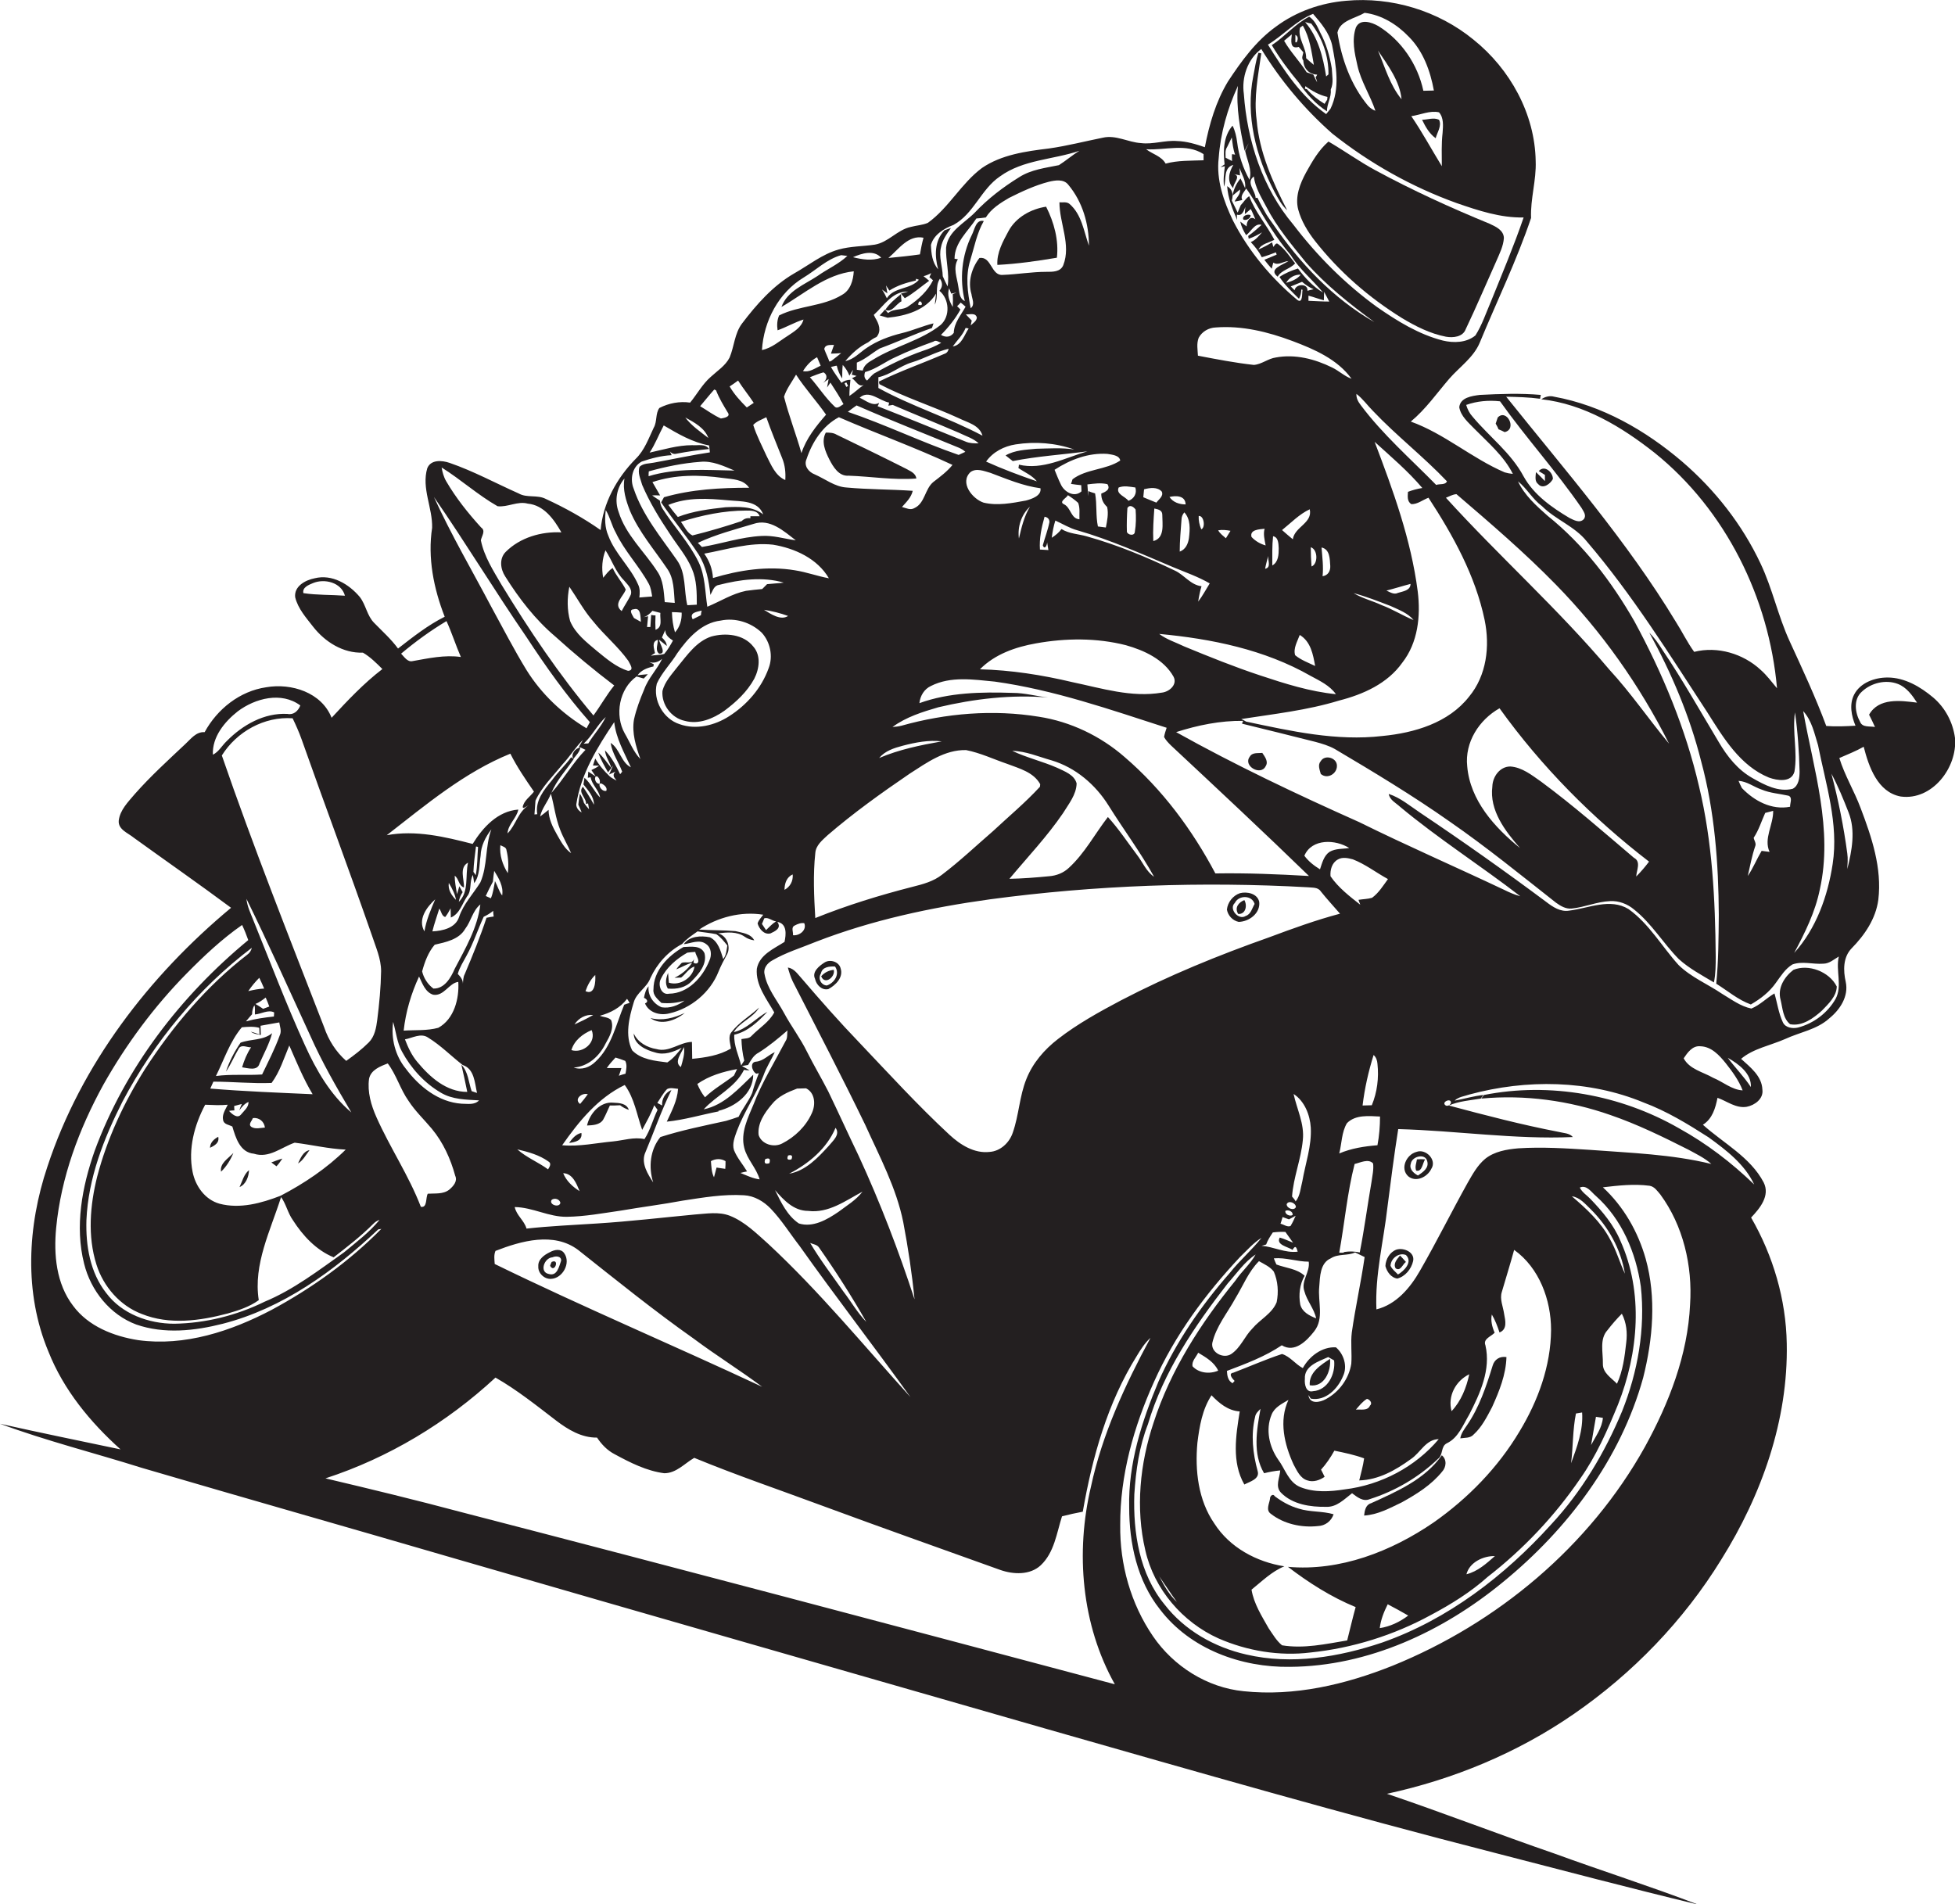 <?xml version="1.0" encoding="utf-8"?>
<!-- Generator: Adobe Illustrator 19.2.0, SVG Export Plug-In . SVG Version: 6.00 Build 0)  -->
<svg version="1.1" id="Layer_1" xmlns="http://www.w3.org/2000/svg" xmlns:xlink="http://www.w3.org/1999/xlink" x="0px" y="0px"
	 viewBox="0 0 762.3 742.5" enable-background="new 0 0 762.3 742.5" xml:space="preserve">
<g>
	<path fill="#231F20" d="M762.3,287.8c-0.8-6.1-3.8-11.8-8.5-15.8c-5-4.2-11.1-7.8-17.8-7.8c-5,0-10.6,2-13,6.6
		c-2,3.8-1.1,8.4,0.5,12.2c-3.8,0.2-7.6,0.4-11.4,0.1c-4.2-11.3-9.3-22.2-14.3-33.1c-4.5-9.8-6.7-20.5-11.3-30.2
		c-7.2-15.3-17.8-28.8-30.6-39.8c-14.3-12.2-31.2-21.9-49.9-25.3c-1.7-0.5-3.6,0-5,1c16.6,1.8,31.4,10.8,44.2,20.9
		c27.7,22.3,44.6,56.6,47.7,91.8c-2.1-2.5-4-5.1-6.4-7.2c-6.8-6.3-16.8-9.3-25.9-7c-2.7-3.7-4.7-7.9-7.2-11.8
		c-19-31.4-43.2-59.1-66.1-87.7c4.4,0.1,8.8,0.2,13.2,0.8c0.1-0.4,0.2-1.2,0.3-1.5c-7.9-0.7-15.9-0.4-23.8,0c-3.1,0.4-7.6,1-8,4.8
		c0.6,3.5,3.5,5.9,5.8,8.3c5.4,5.5,11.6,10.7,15.1,17.7c-1.1-0.1-2.2-0.3-3.2-0.6c-12.8-5.5-23.5-15.1-36.6-19.8
		c5.8-4.8,10.1-11,15-16.7c4-4.6,9.5-8.3,11.9-14.1c6.7-16.2,14.4-32,20-48.6c-0.3-7.5,2.1-14.7,1.8-22.2
		c-0.3-18.4-10-35.9-24.2-47.3C560.7,4.1,542.5-1.3,524.9,0.3c-9.8,0.8-19.5,4.2-27.4,10.1c-7.8,5.6-13.5,13.5-18.7,21.4
		c-4.7,7.8-7.3,16.7-9,25.6c-3.5-1.2-7.1-2.3-10.8-2.4c-4.7-0.4-9.4,1.4-14.1,0.8c-5-0.3-9.8-3.3-14.9-2.1c-7,1.4-13.9,3.2-21,4.2
		c-9,1.1-18.5,2.4-26.1,7.6c-8.1,6-12.9,15.5-21.1,21.4c-2.1,0.9-4.5,1-6.7,1.6c-5.2,1.1-8.7,6-14,6.9c-4.7,0.7-9.5,0.6-14.1,1.9
		c-6.4,1.8-11.6,6.1-17.3,9.3c-8.3,4.8-14.7,12.1-20.4,19.6c-2.9,3.9-3,8.9-4.8,13.2c-1.6,3.2-4.8,5.2-7.4,7.6
		c-3.2,2.8-5.3,6.7-8,10c-4.1-0.6-8.3,0.2-12,2.1c-1.6,2.2-0.8,5.3-2.2,7.7c-2,4.2-3.6,8.8-7,12.1c-7.4,7.5-12.8,17.3-13.7,27.8
		c-6.7-4.7-13.9-8.7-21.3-12.1c-3.4-1.8-7.4-0.3-10.7-2.2c-9-4-17.6-8.7-26.9-11.9c-2.9-1-7.3-1.4-8.7,2.1
		c-2.3,7.8,2.1,15.4,1.9,23.2c-1.8,11.7,0.6,23.7,4.9,34.7c-6.6,3.3-12.4,7.9-18.2,12.4c-2.7-3.7-6.2-6.8-9.3-10
		c-2.8-2.8-3.2-7-5.6-10.1c-4.2-5-10.8-9-17.6-7.3c-3.6,0.7-8.1,3.1-7.6,7.4c1.1,4.5,4.3,8,7,11.5c4.6,5.9,11.7,10.4,19.4,10.1
		c2.8,1.6,5.3,4.1,7.6,6.4c-7.3,5.6-13.6,12.3-19.8,19c-3.9-9.9-15.7-13.6-25.5-11.9c-10.3,1.5-19.1,8.5-24,17.5
		c-3.4-0.2-5.4,2.7-7.6,4.7c-6.7,6.3-13.5,12.5-19.6,19.4c-2.6,3.1-5.8,6.2-6.3,10.4c-0.3,3.5,3.6,4.8,5.9,6.7
		c12.6,9.1,25.4,18,37.9,27.3c-32,26.6-58.5,61.1-71.6,100.9c-7.8,23.2-9.2,49.3,0.4,72.2c5.9,14.9,16.3,27.5,28.1,38.1
		c-15.7-3.3-31.4-6.5-47-10c18.1,6.7,36.9,11.4,55.3,17.2c40.5,11.9,81.1,23.4,121.5,35.2c77.2,22.4,154.4,44.5,231.6,66.7
		c58.1,16.6,116.1,33.3,174.7,48.3c26.3,6.8,52.5,13.7,79,20.1c-18.5-7.1-37.4-13.1-56-19.9c-21.8-7.5-43.4-15.9-65.3-23.3
		c25.9-5.6,50.8-15.9,72.7-31c23.1-15.9,43-36.5,57.7-60.4c15.7-25.1,26.1-54.3,25.5-84.2c-0.3-17.2-5.3-34.2-13.9-49.1
		c3.4-3.6,7.5-8.5,4.9-13.7c-5.2-9.9-15.7-15.3-23.7-22.5c3.7-2.3,4.9-6.5,5.7-10.5c3.7,1.3,7.2,4.2,11.4,3.5
		c3.1-0.6,6.6-3.1,6.1-6.7c-0.2-5.3-4.7-8.7-8.3-12c4.7-4,11.4-5.2,17.1-7.7c5.8-2.7,12.5-3.7,17.3-8.1c4.2-3.4,7.6-8.6,6.4-14.2
		c-1-4.4-1.1-9.6,2.3-13.1c5.1-5.2,9.4-11.5,10.4-18.9c1.5-12.4-2.6-24.5-6.9-35.8c-2.5-6.7-6.2-12.7-8.3-19.5
		c3.2-1.4,6.5-2.7,9.5-4.4c2,7.8,5.4,17.7,14.4,19.4C753.4,312.3,763.3,299.3,762.3,287.8z M118.3,231.3c-0.5-2.2,2-3.2,3.7-3.9
		c4.5-1.9,11.1-0.3,12.5,4.9C129.1,231.9,123.6,232.1,118.3,231.3z M708.9,290.6c3,15.2,8.1,30.6,5.7,46.3
		c-1.9,12.5-6.4,25.2-15,34.7c4.2-7.9,8.2-15.9,10-24.8c5.2-23.3-2.4-46.6-6.5-69.5C706.5,281,707.5,286.1,708.9,290.6z
		 M574.2,162.5c-1.2-1.3-2-2.9-2.5-4.6c4.2-1.5,8.8-1.9,13.2-1.4c10.1,14.2,21.9,27.2,31.8,41.6c0.7,1.3,2,2.8,0.9,4.3
		c-1.6,1.8-3.9,0.4-5.6-0.4c-6.9-4.1-13.9-9-17.9-16.2C589.2,176.6,580.7,170.3,574.2,162.5z M606.7,228
		c17.8,18.2,32.7,39.3,44.1,62c-7.9-9.5-14.9-19.8-23.3-28.9c-19.9-23.6-43-44.2-63.7-67c1.3-0.5,2.6-1.3,4.1-1.4
		C581.2,204.1,594.5,215.5,606.7,228z M637.1,334.5c-11.9-10.1-23.6-20.4-36.2-29.7c-3.6-2.5-7.4-5.6-12-5.9c-4.1,0-6.9,4-7,7.8
		c-1.2,9.3,5,17.4,10.8,24c-9.9-8-19.5-18.6-20.6-31.9c-1-9.3,4.6-18.1,12.6-22.6C601,298.9,620.9,319,643,336c-1.5,2-3.2,4-5,5.8
		C638.1,339.4,640,336,637.1,334.5z M572.9,551.6c4.2-8.2,8.5-17.5,6.3-27c-1-2.5,2.2-3.4,3.6-4.9c-1-2.3-1.6-4.7-1.1-7.1
		c1.3,2.2,2.2,4.6,3,7c3.1-1.2,2.3-4.6,1.8-7.2c-0.4-2.9-1.8-5.8-0.9-8.6c1.6-5.5,3.3-10.9,4.8-16.4c9.8,7,14.4,19.5,14.4,31.2
		c-0.1,14.1-5.1,27.7-12.3,39.6c-8.4,14.1-20.1,26.1-33.5,35.5c-16.5,11.3-36.5,19.1-56.8,17.3c8.1,6.2,16.9,11.8,26.4,15.7
		c-1.2,4.3-2.2,8.7-3.3,13c-8.4,1.4-16.9,3.3-25.4,1.9c-2.2-1.8-3.6-4.3-5.2-6.6c-2.7-4.8-5.8-9.6-6.7-15.1
		c4.1-3.3,7.9-7.1,12.8-9.1c-10.8-1.7-21.3-7.3-27.3-16.7c-6.3-9.1-7.6-20.7-6.6-31.5c0.8-6.4,1.9-13,5.5-18.5c3,3.1,6.4,6,11,6.3
		c-1.5,9.4-3.2,19.8,1.8,28.5c2-1.1,6.1-2.1,5.2-5.2c-1.9-6.9-2.7-14.2-1-21.2c0.2-1.3,1.2-2.2,2.1-3.1c-1.5,8.2-3.1,17.5,1.4,25.1
		c2-0.5,4.1-0.9,6.3-1.1c-0.2,2.9-2.1,6.2,0.3,8.7c4.5,4.6,11.5,5.6,17.6,5.5c4.1,0.2,7.1-3,10.1-5.3c2,1.5,4.3,3.4,6.9,2.3
		c9.8-3.1,19.1-8.5,26.6-15.7c2.1-1.5,1-4.9,3.5-6.1C568.6,560.7,570.4,555.8,572.9,551.6z M572.9,535.9c-1.1,5.2-3.2,10.5-6.9,14.4
		C564.4,544.4,567.6,538.5,572.9,535.9z M626.8,518.7c1.7-2.2,3.6-4.4,5.6-6.4c1.8,3.5,2.2,7.4,1.7,11.3c-0.6,5.4-1.3,11-3.6,16
		c-2.2-2.3-5.6-4.2-5.5-7.8C625.1,527.4,623.6,522.2,626.8,518.7z M625,552.9c-0.3,3.9-2.8,7.2-4.6,10.6c0.6-3.7,1.3-7.4,1.9-11
		C623,552.6,624.3,552.8,625,552.9z M627.7,483.1c-3.5-6.6-9.2-11.8-14.8-16.6c3.1,0.4,5.2,3,7.3,5c6.9,6.8,11.8,15.6,13.4,25.2
		C631.5,492.2,630.2,487.4,627.7,483.1z M614.5,551.2c0.6-0.1,1.8-0.3,2.4-0.4c0.5,6.9-2,13.5-4.3,19.8
		C613.4,564.2,613.2,557.6,614.5,551.2z M616.1,576.7c6.3-8.9,10.7-19,14.8-29c8-20.2,10-43.8,0.9-63.9c-2.6-6.2-7-11.4-11.6-16.2
		c-1.4-1.5-3.3-2.6-4.2-4.5c2.7-1.2,4.5,1.8,6.3,3.3c10.1,9,15.6,22.1,17.5,35.3c1.8,16.5-1.2,33.3-7.3,48.6
		c-6.7,16.1-15.8,31.4-27.7,44.2c-18.1,20-40.2,37-65.8,46c-16.9,5.7-35.4,8.8-53,4.7c-12.4-2.8-24.1-9.4-31.9-19.5
		c-9.8-11.9-12.3-28-11.8-43c0.6-9.3,1.9-18.6,5.3-27.3c6-20.4,18.2-38.3,31.1-54.9c3.5-3.9,6.5-8.4,10.9-11.3
		c-2.1,3.8-5.5,6.6-7.9,10.2c-13.5,16.6-25.3,34.9-31.9,55.4c-5.3,15.9-7.1,33.3-3.2,49.8c3.4,15.1,14.5,28,28.5,34.3
		c11.2,4.9,23.8,7,35.9,5.5c16.4-1.7,32.4-6.7,46.9-14.6c7.9-4.2,15.5-8.9,22.2-14.9C594,604.1,606.2,591.2,616.1,576.7z
		 M309.1,382.7c9.5,18.6,19.2,37.2,28.3,56c5.6,12.4,12.1,24.5,14.8,37.9c1.9,10,3.4,20,4.4,30.1c-6.2-19-13.4-37.8-21.8-56
		c-4-8.3-7.8-16.7-11.8-25c-2.7-5.3-5.7-10.3-8.3-15.5c-2.6-5.3-6.2-10-9-15.2c-2.7-5-6.6-9.5-7.6-15.2c-0.5-2.2,1.1-4.2,2.9-5.2
		c5.4-3.2,11.5-5,17.3-7.4c21.7-8.4,44.6-13.3,67.7-16.5c41-5.5,82.6-7,124-4.7c1.7,0.2,3.9-0.1,5,1.6c2.4,3,5,5.8,7.5,8.7
		c-9.4,2.5-18.5,5.8-27.6,9.2c-19.8,7-39.2,14.9-57.8,24.6c-8.5,4.5-17,9.2-24.6,15.1c-5.3,4.1-9.8,9.3-12.3,15.6
		c-2.7,6.7-2.9,14.1-5.3,20.9c-1.3,3.9-4.8,7.2-9,7.5c-6,0.7-11.5-2.8-15.7-6.7c-12.3-11.4-23.6-23.8-35.1-35.9
		c-7.7-8-15.1-16.4-22.3-24.8c-1.7-1.8-3-4.1-5.6-4.5C307.7,379.1,308.3,381,309.1,382.7z M182.5,336.4c-1.2,5.1,0.5,11.3-3.6,15.3
		c0.2-1.4,0.7-2.6,1.5-3.8c-0.4-0.8-0.9-1.5-1.3-2.3l-0.9,3.1c-0.4-2.4-0.9-4.8-0.9-7.2c1.7,1.2,1.4,3.7,3.6,4.6
		C181.1,343.1,178.9,338.3,182.5,336.4z M177.8,350.9c-1.8-1.8-3.2-4-2.8-6.6c0.7,1.1,1.3,2.3,1.8,3.4
		C177.3,348.8,177.6,349.8,177.8,350.9z M175.7,354.2c0,0.9,0.1,2.7,0.1,3.6c3.5-1.5,4.4-5.4,6.3-8.2c2-2.4,0.8-5.8,2.3-8.4
		c0.1,0.8,0.4,2.4,0.5,3.2c2.3-3.1,1.9-7.1,2.5-10.7c0.1-3.8,1.9-7.3,4.2-10.3c-2.5,6.7-1.4,14.1-4.3,20.7
		c-2.8,4.5-6.6,8.4-8.3,13.5c-1.4,4.3-6.4,5.4-10.4,5.6c0.7-3,1.8-5.9,2.7-8.9c0.8,1.1,0.9,2.9,2.3,3.3
		C174.4,356.6,175.1,355.4,175.7,354.2z M184.6,340c0.1-3.3,0.6-6.6,1-9.9c0.2,0,0.6,0.1,0.8,0.2c-0.3,3.7-0.2,7.4-0.9,11
		C185.3,340.9,184.8,340.3,184.6,340z M187.3,352.7c-1.1,9.1-5.8,17.1-10,25.1c-1.5,3.5-4,7.8-8.3,7.7c-2.2-1.6-3.8-4.1-4.4-6.7
		c1-3.7,2.4-7.5,4.9-10.4c4.3-1,9.5-2,11.9-6.2C183.7,359.2,184.3,355.1,187.3,352.7z M165.5,363.2c-2.7-4.6,0.8-9.4,4.2-12.5
		C168,354.7,166.2,358.8,165.5,363.2z M168.9,387.9c4.2,0.7,6.2-4.6,9.8-5c0.4,6.5-1.6,14.5-7.8,17.9c-4.4,1.2-9,0.8-13.5,1.1
		c0.8-7.3,2.9-14.4,6-21.1C164.7,383.5,165.8,386.9,168.9,387.9z M182.2,425.8c-8.2,0-14.6-5.8-19.5-11.7c-2.2-2.6-3.6-5.7-4.8-8.8
		c2.9-0.5,6.2-2.6,9-0.7c4.9,3,9,7.2,13.5,10.7c4.6,1.5,4.7,7,5.6,10.9c-0.5-0.2-1.6-0.5-2.1-0.7c-1.2-3.5-1.3-7.5-4-10.3
		C180.7,418.7,181.5,422.3,182.2,425.8z M171.9,426.1c4.5,2.7,9.8,2.7,14.9,3c-1.8,1.9-4.5,1.3-6.8,1.3c-9-0.6-16.6-6.7-21.8-13.7
		c-4.1-5-5.8-11.8-4.9-18.2c1.1,3.8,1.5,8,3.4,11.5C160.2,416.5,165.4,422.3,171.9,426.1z M181.2,379.9c-0.6,1.1-0.6,2.5-0.7,3.7
		c0-1.6-1-2.8-2-3.8c0.7-2.6,2.2-4.8,3.4-7.1c2.7-4.9,4.4-10.2,6.7-15.2c1.3-0.6,2.6-1.4,3.7-2.3c0,0.5,0.1,1.6,0.2,2.2
		c-0.9,0.1-1.8,0.3-2.8,0.5C187.3,365.2,184.3,372.6,181.2,379.9z M191.4,350.3c-0.5-0.2-1.5-0.7-2-0.9c0.9-1.9,1.8-3.8,2.8-5.6
		c0.1-1.4,0.3-2.8,0.5-4.2c1.8,2.9,3.7,6.1,3.1,9.6c-1.3-1.7-1.8-3.8-2.8-5.6C192.6,345.8,192.3,348.2,191.4,350.3z M195.1,329.6
		c0.9,0.5,2.3,0.7,2.4,2c0.7,2.9,0.9,5.9,0.5,8.9C196,337.3,194.7,333.5,195.1,329.6z M193.2,487.8c10-3.9,22.7-7.5,32.2-0.4
		c14.9,11.8,29.6,23.7,45.2,34.7c8.7,6.5,17.9,12.2,26.6,18.7c-34.6-16.2-69.9-31.1-104.3-47.9C192.8,491.2,192.5,489.4,193.2,487.8
		z M284.6,474.1c-4.4-1.7-9.1-0.8-13.6-0.5c-12.7,1.2-25.4,2.7-38.1,3.5c-9.2,0.6-18.5,1-27.6,2c-0.9-3.2-3.9-5.1-4.6-8.4
		c7,0.1,13.3,3.9,20.3,3.8c7.1-0.1,14-1.4,21-2.4c8.1-1.4,16.2-2.4,24.2-3.9c7.9-1.2,15.9-2.6,23.9-2.1c4,0.2,7.7,2.4,10.4,5.2
		c4.3,4.5,7.5,9.7,11.3,14.6c14.1,19.9,29,39.1,43.2,58.9c-18.2-20.1-35.5-41.2-55.4-59.7C295,481,290.4,476.4,284.6,474.1z
		 M226.4,291.5c0.6,0.3,1.3,0.6,1.9,0.9c-5,5.1-8.5,11.5-13.3,16.8c2-4.9,5.7-8.8,8.7-13.2l-1-0.7c-2.3,3.2-5.2,5.8-7.5,9
		c-3.1,3.7-6.6,8-5.7,13.2c-0.3,0-0.8,0.1-1.1,0.1c0.1-1.8,0.3-3.6,0.4-5.4c2.5-5.4,6.9-9.6,10.6-14.2c2.8-3,5-6.6,7.9-9.5
		c-0.4,0.7-1.2,2.1-1.6,2.8L226.4,291.5z M248.2,263.8c0.7,0.2,2.1,0.6,2.8,0.8c0.4-0.4,1.2-1.2,1.6-1.7c-1,0.1-3,0.3-4,0.4
		c1.5-2,3.8-2.9,6.2-3.4l0.1-0.9c-0.5-0.2-1.4-0.7-1.9-0.9c1.9,0.7,3.7,0.1,5.2-1.2c-2,4.2-5.4,7.5-7,11.9c-1.6,3.8-3.1,7.7-4,11.8
		c-0.9,5.3,0.8,10.5,2.5,15.4c-2.7-2.8-4.1-6.6-6.1-10C239.6,278.9,241.4,268.6,248.2,263.8z M247.2,241c-0.5-1-2.3-3.3-0.1-3.4
		c2.9-0.9,2.6,3.1,2.8,4.9C249,242,248.1,241.5,247.2,241z M258.1,248.6c0.4-1,0.9-1.9,1.3-2.9c0,2,1.5,3.1,3,4.1
		c-1,1.8-2,3.6-3.4,5.2c-1.7,0.5-3.5,0.4-5.2,0.7c0.4-0.3,1.2-0.8,1.6-1c-0.3-1.7-1.5-4.5,1.1-5.2c0.1,1.6-1.2,4.1,0.5,5.4
		c3.2,0.3,0-4.2,0-5.4c0.8,0.6,2.3,1.8,3,2.4C259.9,250.4,259,249.5,258.1,248.6z M254.4,188c8.9-3,18.4-2.9,27.6-1.6
		c3.6,0.5,7.8,0.4,10.1,3.8c-11.2,0-22.4,0.6-33.2,3.7c-0.4,0.7-0.8,1.4-1.1,2c4.7,6.9,10,13.3,14.6,20.3c3,4.8,4,10.3,4.6,15.8
		c0.9-1.5,1.3-3.6,3.3-3.9c8.2-2.1,17.1-3.3,25.3-0.9c-0.8,0.1-2.3,0.3-3.1,0.3c-1.1,0.1-2.3,0.2-3.4,0.3c-0.6,0.6-1.3,1.3-1.9,1.9
		c-2.1,0.2-4.2,0.4-6.3,0.7c-5.4,1.1-10,4.1-15.1,6.2c-0.9-5.8-0.8-12-3.4-17.4c-3.7-7.6-9.6-13.8-14.1-20.9c-0.6-1-0.9-2-1-3.1
		c-1-0.6-2-1.3-3-2c1-0.1,2.1,0,3.1,0C256.4,191.5,255.4,189.7,254.4,188z M252.9,185.7c0-0.5,0-1.5,0.1-1.9
		c6.5-1.8,13.2-3.2,20-3.7c4.7-0.5,9.1,1.6,13.4,3.4C275.2,183.3,263.7,182.4,252.9,185.7z M328,137.7c-1.2,1-2.5,2-3.8,3
		c-0.2,0.1-0.6,0.3-0.8,0.3c-0.6-1.7-1.4-3.2-2-4.9c0.4-1.9,2.3-1.5,3.8-1.6c-0.4,1.1-0.8,2.3-1.2,3.4
		C325.3,137.9,326.7,137.8,328,137.7z M334,146.6c-0.6,0.3-1.2,0.6-1.8,0.9c1.5,0.9,2.5,3.6,4.6,2.6c-1.9,1.3-3.6,3-5.6,4.3
		c0-2.1,0.2-4.2,0.4-6.3c-1.3,0-2.5,0.4-3.5,1.2c-1.4-2.1-2.9-4-4.1-6.2c0.5-0.1,1.6-0.4,2.1-0.5l0.2,0.1c0.4,1.8,1.1,3.4,2.1,4.9
		c0-1.8,0-3.5,0.2-5.3c1.1,1.2,2,2.6,2.6,4.2c0.5-0.8,0.9-1.6,1.4-2.3c-0.1,0.5-0.3,1.4-0.5,1.9L334,146.6z M371.5,119.7
		c-1.3-2.2-2.3-4.7-1.4-7.3c0.2,0.5,0.6,1.6,0.8,2.1c0.5-0.1,1.5-0.3,2-0.4c-0.3,0.2-1.1,0.4-1.4,0.6
		C371.6,116.4,371.6,118,371.5,119.7z M374.5,120.7c-0.4-0.4-0.9-0.9-1.3-1.3c0.3-0.3,1.1-1,1.4-1.4c0.6,0.5,1.3,1,1.9,1.6
		c-1.8,3.3-4.5,6.3-4.6,10.2c-1.3,1.7-3.1,1.9-5,0.8C369.9,127.6,372.5,124.3,374.5,120.7z M394.9,179.8c9.6-1.9,19.4-2.5,29.1-3.8
		c-8.6,2.5-17.5,7.4-26.7,5.2c0,0.3-0.1,0.9-0.2,1.3c2.4,1.7,5.3,2.8,7.2,5.2c-6.7-2.3-13.4-4.8-19.8-7.7c2.7-3.8,7-6,11.5-6.7
		c7.6-1.2,15.6-0.6,22.9,2c-4.9-0.8-9.9-0.4-14.9-0.3c-4,0.4-8.3,0.5-11.9,2.6C393,178.3,393.9,179,394.9,179.8z M408.3,211.5
		c0.1,0.8,0.4,2.3,0.5,3c-1.1-0.1-2.2-0.1-3.3-0.2c-0.3-4.3,0.6-8.6,1.8-12.8c1.2,0.2,1.9,0.9,1.9,2.1c-0.6,3.1-1.8,6.1-2.6,9.1
		C407.4,214.6,408.3,212.5,408.3,211.5z M386.2,184.4c6.4,2.4,12.7,5.1,19.5,6c0.5,2.9-3.4,4.2-5.7,4.8c-5.4,1-11.1,2.1-16.5,0.8
		c-4.4-1.5-9.4-7.8-5.1-11.9C380.7,182.4,383.7,183.7,386.2,184.4z M401.6,197.6c-2.3,3.8-3.3,8.1-4.3,12.4
		C396.7,205.5,398.2,200.7,401.6,197.6z M342.9,149.8c9.9,5.2,20.8,8.6,31,13.3c3.4,1.7,8,2.6,9.2,6.8c-13.2-7-27.5-11.4-40.6-18.6
		c0-1.4,0-2.8,0-4.2c4.8-1,8.4-4.4,13.1-5.8c4.9-1.5,9.3-4.1,14.3-5.3c-0.2,1-0.7,1.7-1.7,2c-8.5,3.7-17.2,6.7-25.5,10.8
		L342.9,149.8z M378.5,126.9c0.1-0.5,0.3-1.4,0.4-1.9c-0.8-0.8-1.5-1.6-2.3-2.4c1.4,0.1,3.9-0.8,4.3,1.3
		C380.7,125.3,379.4,126,378.5,126.9z M377.7,128.1c-1.7,2.5-2.7,6.5-6.2,7c1.7-2.4,3.9-4.4,5-7.2
		C376.8,127.9,377.4,128,377.7,128.1z M367,133.7c-2.3,1.3-4.6,2.3-7.1,3.1c-6.6,2.3-12.9,5.4-19,8.8c-1.1,0.8-1.9,1.9-2.8,2.8
		c-1.2-0.8-1.2-2.1-0.8-3.3c4.4-1.2,7.9-4.1,12-5.9c4.8-2.3,9.7-4.2,14.7-6C365,132.4,366,133.4,367,133.7z M346.7,157
		c-0.1,0.3-0.2,0.9-0.3,1.2c0.4-0.1,1.2-0.2,1.7-0.3c8.6,3.7,17.3,7.2,25.9,10.9c2.6,1.3,5.5,2.1,7.6,4.1c-1.7,0-3.5,0-5.1-0.7
		c-11.4-4.6-22.8-9.3-34.3-13.8c0.2-0.3,0.5-1,0.6-1.3c-2.6,1.5-5.3-1-7.6-2C338.8,151.8,342.9,156.3,346.7,157z M330,190.1
		c-4.5-0.3-8.2-3.3-12.3-5.1c-2.4-0.9-4.4-3.4-3.2-6c2.2-6.6,6.3-13,12.6-16.3c14.7,6.4,29.8,11.8,44.3,18.6
		c-2.1,2.6-4.8,4.6-7.4,6.6c-3.4,2.7-3.3,8.3-7.4,10.2c-1.6,1-3.3,0-4.9-0.4c1.7-1.9,3.6-3.7,4.2-6.3
		C347.2,190.8,338.6,190.9,330,190.1z M412.2,299.4c-5.7-2.5-11.8-3.9-17.5-6.6c5.3,0.1,10.3,2.3,15.3,3.7
		c9.4,2.8,17.2,9.5,22.3,17.7c5.8,9.3,12.4,18.1,17.7,27.7c-3.1-2.1-4.5-5.8-6.7-8.6c-3.7-4.9-7.1-10.1-11.3-14.7
		c-5.1,6.6-9,14.1-15.2,19.8c-2.1,2-4.9,3.1-7.8,3.3c-5.1,0.5-10.3,0.9-15.4,1c7.1-8.5,14.7-16.5,20.9-25.6
		c2.2-3.6,5.2-7.2,5.3-11.6C418.9,302.1,415.1,300.8,412.2,299.4z M405.6,305.8l-0.1,1c-5.7,6.2-12.2,11.6-18.3,17.3
		c-6.6,5.7-12.9,11.7-19.9,17c-3.3,2.6-7.4,3.7-11.4,4.7c-12.9,3.3-25.6,7.2-38,12.2c-0.5-8.4-0.9-16.9,0-25.3
		c0.2-3.1,2.8-5.1,4.8-7c10.1-8.7,21-16.5,32-24c6.7-4.3,13.7-9.4,22-9.2c5.6,1.1,10.8,3.6,16.1,5.4
		C397.5,299.7,403,301.1,405.6,305.8z M309.9,360.9c1.1-0.6,2.4-1.1,3.7-0.9c1.1,2.7-1.9,5-4.4,4.7
		C309.4,363.5,308.3,361.6,309.9,360.9z M301.9,394.8c-2,3.8-5.9,6.1-8.8,9.1c-1,1.2-2.6,1-4,1.3c0.1,2.8,0.4,5.6,1.1,8.4
		c-0.4,0.6-0.8,1.2-1.2,1.9c-1-4-2.9-7.8-2.7-12c5.3-1.2,9.3-5.1,12.9-8.9c-4.5,2.4-7.9,6.7-13.1,7.9c2.4-4,7.5-5.5,9.9-9.6
		c-3.5,3.3-7.8,5.7-10.7,9.5c-1.6,1.8-0.5,4.4-0.3,6.5c-4.6,2.7-9.9,3.5-15.1,4c0-2.2-0.1-4.4-0.1-6.6c-4.8,0.1-8.9,4.2-13.8,2.8
		c-3.7-0.6-7.3-2.6-8.9-6.1c0,4.3,4.8,6.5,8.3,7.4c3.6,1.2,7.2-0.2,10.4-1.8c-1.6,2.1-3.3,4.2-5.6,5.7c-4.8-0.6-10.2-1.1-13.7-4.7
		c-2.9-5.8-1.2-12.8,0.6-18.7c1.1-3.9,5.1-5.7,6.5-9.5c2.6-5.6,6.9-10.4,12.4-13.3c1.7-2,3.9-3.4,6-4.9c2.4,0.4,4.9,0.6,7.3,1.1
		c1.7,1.1,3,2.8,4.3,4.4c-0.3,1.8-0.4,3.8-1.6,5.3c-1-3.1-1.9-6.9-5.2-8.5c-3.5-0.7-8-0.5-10.2,2.7c2.8-0.3,6.2-2.1,8.8,0
		c2,1.4,2.2,4.3,1.2,6.4c-2.6,6.5-8.3,12.8-15.7,12.9c-3.1,0.7-4.5-3.5-3.2-5.8c2.1-4.4,6.1-7.8,10.3-10.2c0.8-0.1,2.3-0.3,3.1-0.3
		c0.1,1.3,2.2,3.7,0.6,4.5l-0.7,0l-0.6-0.3l0.2-1.5c-0.6,2.3-3.2,0.9-4.8,1.6c-0.8,0.8-1.5,1.6-2.1,2.5c2.1-0.8,4-2,6.2-2.6
		c-1.7,2.6-4.2,4.6-6.9,5.9c0.6,0,1.9-0.1,2.6-0.1c1.8-1.4,3-3.6,5.2-4.3c-0.6,4.3-5.6,7.7-10,6.3c-0.1-1-0.2-2.9-0.3-3.8
		c-0.8,2-1.3,4.1-0.1,6.1c3.4,0.3,7-0.3,9.4-3c2.8-2.8,6-6.6,4.9-10.8c-1.5-3.2-5.3-2.5-8.2-2.4c-6,3.4-11.7,9.2-11.7,16.5
		c-0.3,2.3,1.6,3.8,3.1,5.3c3.1,0.3,6.1,0,9-0.9c-2.5,1.9-5.7,3.1-8.9,2.6c-3.2-1.3-5.5-4.6-5.1-8.2c-1.1,1.3-1.5,2.9-1.8,4.5
		c1.2,0.5,1.9,1.6,0.4,2.2c1.5,3.6,5.8,4.8,9.4,3.9c8.5-1.9,16.1-8.2,19.3-16.4c0.9-2.2,2-4.3,3.1-6.3c1.9-3,0.2-7.7-3.3-8.5
		c3.5-0.5,7.4-0.8,10.4,1.3c1.1,0.8,2.4,1.2,3.7,1.4c-1.4-2.7-4.7-2.9-7.3-3.6c-4.7-0.4-9.5-0.3-14.2-0.6c7.2-4.8,16.3-7.2,25-5.8
		c-0.8,1.1-1.8,2.1-2.2,3.4c0.6,2.1,2.5,4.5,5,3.9c1.7-0.8,4.5-2,2.7-4.5c3.9,0.7,3.4,5,2.8,7.8c-4.2,2.7-9.8,5-10.8,10.5
		C294.6,384.2,298.9,389.5,301.9,394.8z M326.9,472.6c-4.4,3-9.9,6.2-15.4,4.5c-4.5-3-7-8.3-9.3-13c3.4,3.9,7.3,8.1,12.9,8.1
		c8,1,14.6-4,21.2-7.5C333.8,468,330.2,470.1,326.9,472.6z M337.8,515.5c-3.5-3.6-5.9-7.9-8.9-11.8c-4.4-6.3-9.1-12.4-13-19
		c1.1,0.5,2.6,0.6,3.4,1.7C325.9,495.8,332.1,505.5,337.8,515.5z M307.3,450.6c1.4-0.4,1.9,0.1,1.3,1.5
		C307.1,452.5,306.7,452,307.3,450.6z M323.1,446.9c-4.2,4.6-9,9.7-15.4,10.8c7.6-3.9,14.7-9.8,18.1-17.9
		C327.8,442.5,324.6,445,323.1,446.9z M316.5,434.2c-2.3,5.1-6.6,9.2-11.5,11.7c-3.2,1.7-8,0.4-9.2-3.3c-0.5-4.5,2.3-8.6,5.1-11.9
		c2.5-3.2,6.2-4.8,9.9-6.2c0.9,0,2.6-0.1,3.5-0.1C317.9,426.2,318.1,430.9,316.5,434.2z M300,453.6c-1.6,0.5-2.2,0-1.6-1.6
		C300,451.4,300.5,451.9,300,453.6z M306.3,406c-4.3,8.2-9.2,16.1-12.5,24.7c-2.2,5.3-5.1,11-3.6,16.9c1.1,4.5,4.7,7.8,6,12.3
		c-2.6-0.3-5-1.5-7.5-2.5c0.7-0.2,2-0.5,2.6-0.6c-1.7-2.8-3.9-5.3-5.1-8.3c-0.8-2.5,0.3-5.1,1.1-7.4c2.8-7.5,7.5-14.2,10.4-21.7
		c1.1-3.2,3-6,4.4-9.1c-2.5,1.1-4.4,3.4-7.2,3.7c-2.7,0.1-1.7,3.8,0,4.7l1-0.2c-1,2.5-1.9,5.1-2.6,7.7c-1.4,3.3-3.8,6.1-5.3,9.3
		c-1.6,0.6-3.3,1.1-4.9,1.6c-8.6,1.9-17.2,3.6-25.6,6.3c-4,4.9-4.7,11.7-2.8,17.7c-2.1-3.2-4.6-7.2-3.3-11.1
		c3.5-8.3,6.4-16.8,10.4-24.9c-2.3,0.8-3.9,3.6-3.6,6c-0.6-0.3-1.3-0.7-1.9-1c1.2-1.8,2.3-3.8,3.8-5.4c1.3-0.7,2.9-0.2,4.3-0.1
		c-0.3,4.6-2.5,8.7-4.4,12.8c6.9-0.7,13.5-2.7,20.2-4l-0.1-0.2c6.6-1.6,13.6-6.7,13.6-14.1c-5.7,5.4-11.2,11.8-19.3,13.5
		c4.9-5.4,12.3-8.5,15.7-15.4c0.5,0.1,1.6,0.2,2.2,0.2c-0.7-0.4-2.2-1.3-3-1.7c0.6-0.1,1.8-0.3,2.4-0.4c1.1-1.8,2.1-3.8,4.1-4.8
		c4-2.5,7.7-5.6,11.3-8.7C306.8,403.2,307.2,404.7,306.3,406z M282.9,452.8c0,0.7,0,2.2-0.1,3c-0.9-0.1-2.6-0.4-3.4-0.5
		c-0.3,1.3-0.7,2.5-1,3.8c-1-2-1-4.2-1.2-6.3C279,451.8,281.1,451.7,282.9,452.8z M219.2,446.6c6.5-9.3,14-18.5,24.4-23.5
		c3.8,5.2,4.7,11.6,6.8,17.5c1.7-3.2,3.5-6.3,4.7-9.6c0.4,0.6,0.9,1.2,1.3,1.8c-1.8,3.7-2.8,7.9-5.1,11.4c-4.1-0.9-8.2,0.5-12.2,0.9
		C232.5,445.7,225.9,447.2,219.2,446.6z M226,464.5c-2.7-1.7-5.2-4-6.4-7C223.3,457.6,224.8,461.6,226,464.5z M217.2,325.5
		c-1.7-3-3.3-6.2-3.3-9.7c-1.1,0.9-2.2,1.8-3.3,2.6c0.7-3.3,3.1-5.8,4.2-8.9c1.3,4.6,1.8,9.5,3.6,14c1.2,3.2,3,6.1,4.3,9.2
		C220.1,330.9,218.7,328.1,217.2,325.5z M218.5,469.1c-0.4,2-4.6,0.7-3.4-1.2C216.2,467,218.3,467.6,218.5,469.1z M238.3,397.8
		c-1.1-1.2-3-1.1-4.4-1.7c4.1-1.1,8-3.1,10.6-6.6c0.3,0.4,0.8,1.2,1,1.6c-0.7,0.2-1.4,0.4-2.1,0.7c-3.2,7.6-4.9,16.4-11.2,22.2
		c-2.2,2.2-5.4,3.4-8.5,2.3c5.6-0.4,10-4.4,12.4-9.3C237.7,404.2,239.5,401,238.3,397.8z M236.6,416.5c1-1.5,2.2-2.8,3.4-4.1
		c1.3,0.4,2.6,0.8,3.8,1.3c0.8,1.6,0.4,3.3,0.1,5c-0.9,0.2-1.7,0.5-2.6,0.8c0.4-1,0.7-2,1-3C240.5,416.5,238.6,416.5,236.6,416.5z
		 M229.2,426.7c-0.9,1.3-1.9,2.5-3,3.8C223.7,428.7,226.8,426,229.2,426.7z M231.3,395.8c-2.4,1.4-4.9,2.6-7.3,3.7
		C225.6,397,228.4,395.5,231.3,395.8z M228.3,386.5c0.8-2.3,2-4.6,3.8-6.3C232.3,382.6,232,388.3,228.3,386.5z M230.7,401.7
		c2,4.8-3.4,9.2-7.9,7.8C223.9,405.8,227.1,403.2,230.7,401.7z M266.7,408.3c0.4,2.7-0.5,5.3-1.2,7.8
		C262.6,414.2,265.8,410.6,266.7,408.3z M271.9,422.7c4.6-3.2,10-4.8,15.5-5.8c-0.3,0.6-0.9,1.9-1.2,2.5c-3.7,2.9-7.9,5.2-11.3,8.5
		C273.6,426.3,272.7,424.6,271.9,422.7z M298,358.1c1.6-0.5,3,1,4.6,1.2c-1.5,0.9-2.6,2.2-3.9,3.4c-0.4-0.6-1.2-1.8-1.6-2.4
		C297.3,359.8,297.8,358.7,298,358.1z M297.9,237.8c3.2,0.5,6.4,1.3,9.4,2.4C304.4,242.1,300.5,239.4,297.9,237.8z M305.9,347
		c0-2.4,0.8-5,3.2-6C309.3,343.6,308.1,345.8,305.9,347z M310,222.4c-10.7-1.8-21.7-0.1-32,3c-0.2-3.5-1.4-6.7-3.4-9.5
		c8.8-1.6,17.7-4.5,26.8-3.5c8.5,1.4,17.3,5.4,21.8,13.1C318.8,224.7,314.5,223.1,310,222.4z M292.6,202.1c-1.4-0.2-2.5,0.2-3.4,1.1
		c-6.3,2.1-12.7,4-19.2,5.6c-2.1-1-3.1-3.5-4.5-5.3c8.2-2.6,16.8-4.4,25.4-4.4c1.9,0,4.5-0.1,5.3,2.2c-0.9,0-2.7,0-3.6,0
		L292.6,202.1z M293.8,204.3c6.4-2.2,11.8,2.8,16.5,6.4c-4.5-0.6-8.8-2-13.4-1.7c-7.9,0.4-15.4,3-23.2,4.3c-0.4-0.4-1.2-1.2-1.6-1.6
		C279.1,208.4,286.5,206.5,293.8,204.3z M342.8,295.6c2.3-2.8,5.8-3.9,9.2-4.8c5-1.3,10.1-2.3,15.2-1.7
		C358.8,290.6,350.5,292.3,342.8,295.6z M329.3,149.5l0.7-0.4c0.2,0.4,0.5,1.1,0.7,1.4l-0.7,0.4
		C329.9,150.6,329.5,149.9,329.3,149.5z M330.6,160.6c1.1-0.9,2.3-1.7,3.4-2.5c13.2,5.8,26.6,11,39.9,16.5c0.9,0.4,1.8,0.9,2.5,1.6
		c-0.7,0.3-2,0.9-2.6,1.2C359.3,172.4,345.3,165.6,330.6,160.6z M320.8,149.4l2.3-1.6l-0.6,3.3c0.4-0.6,0.9-1.3,1.3-1.9
		c1.8,2.8,3.6,5.5,5.1,8.4c-1,0.5-2.4,2.1-3.5,0.9c-3.6-3.4-6.3-7.7-9.6-11.4c1.8-0.7,3.5-1.4,5.3-1.9
		C323,146.3,322.3,148.3,320.8,149.4z M313.1,144.7c1.4-2.2,3.2-4.2,5.5-5.4c0.5,1.1,0.9,2.2,1.4,3.3
		C317.8,143.6,315.6,145.3,313.1,144.7z M322.1,161.7c-3.9,4.5-7.7,9.2-9.6,15c-2.1-7.4-4.9-14.6-6.8-22c1-3.1,3.1-5.8,4.7-8.6
		C313.9,151.5,318.4,156.4,322.1,161.7z M306.2,187.2c-3.9-1.7-5.5-5.9-7.3-9.4c-1.8-4-3.9-7.9-5.2-12.1c1.4-1.5,3.4-2.1,5.1-3
		c1.9,5.4,4.1,10.7,6.2,16C306.1,181.4,306.4,184.3,306.2,187.2z M297.6,200.6c-4.2-3.3-9.7-3-14.7-2.8c-6.3,0.7-12.7,1.5-18.6,3.8
		c-1.3-1.5-2.5-3.1-3.7-4.7c7.5-3.1,15.5-2.5,23.4-1.8C288.8,195.6,295.5,195,297.6,200.6z M273.6,238.1c-0.1,0.4-0.3,1.3-0.3,1.8
		c-1.1,0.5-2.1,1.1-3.2,1.6C268.6,238.8,271.9,238.6,273.6,238.1z M281,242c5.7-1.2,11.8,0.7,16,4.7c3.4,3.7,4.5,9.3,2.7,13.9
		c-2.8,7.8-8.5,14.3-15.4,18.7c-5.6,3.6-12.9,5.4-19.3,3.1c-6.3-2-10.5-9.3-8.9-15.8c2-4.4,5.5-7.8,8-11.9
		C268.2,248.9,273.5,242.9,281,242z M263.2,246.6c-0.8-2.6-1.1-5.2-1.2-7.9c1.3,0,2.5,0.1,3.8,0.2
		C265.9,241.7,265.1,244.5,263.2,246.6z M255.6,245.6c-0.1-1.9-0.1-3.8,0-5.6c-0.4,0-1.3-0.1-1.7-0.2c-0.1,1.6-0.2,3.1-0.3,4.7
		l-1.3,0c0.1-1.1,0.3-3.2,0.4-4.2c-0.5,0.1-1.4,0.3-1.8,0.4c1.4-0.4,2.5-1.4,3.5-2.5c1,0.3,2.1,0.5,3.1,0.8
		C257.2,241.2,258.6,244.5,255.6,245.6z M246,299.2c-3.8-1.8-4.3-7.2-7.9-9.5c0.6,4.1,3.1,7.4,4.5,11.2c-0.2,0.3-0.6,0.8-0.8,1
		c-1.6-3.3-3.3-6.6-5.9-9.3c0.2,2.5,1.8,4.5,2.5,6.9l0.7-1c-0.4,0.9-1.2,2.6-1.6,3.5l2.5-1.1c-0.7,0.6-0.9,1.3-0.6,2.1
		c0.3,0.4,0.8,1.1,1,1.4c-0.9-0.5-1.9-1-2.6-1.6c-2.2-2.1-4.2-4.4-5.7-7c-0.2,0.7-0.7,2-0.9,2.7l2.4,0.1c-0.9,0.7-2,1.2-3,1.7
		c0.4,0.6,1.3,1.9,1.7,2.5l0.5-0.1c1,0.8,1.3,1.8,1,2.9l0.6-0.1c1,0.4,2.6,1.6,2,2.9c-1.4,0.4-3-1.5-2.6-2.8
		c-1.3,0.3-2.3-1.9-1.5-2.8c-0.7-0.5-2.2-1.4-2.9-1.9l-0.2,2.4l1.1-0.2c0.5,3,3.2,4.9,3.7,7.9c-2.3-2.3-3.6-5.5-6.1-7.7
		c-0.1,0.7-0.3,1.9-0.4,2.6c1.8,2.3,4.1,4.7,4.1,7.9c-1.3-2.4-2.8-4.8-4.3-7c-2.1,2.2,1.4,4.3,1.2,6.7l0.8-0.2
		c0.1,0.6,0.3,1.7,0.4,2.3c-0.7-0.8-1.4-1.6-2-2.5c-0.3-1.3-0.9-2.5-1.6-3.6c-0.2,1.1-0.5,3.2-0.6,4.3c0.5,1,0.9,2,1.3,3
		c-1.2-0.6-2.1-1.8-2.1-3.1c1.8-11.9,8.2-22.3,14.8-32.1C240.2,287.9,243.4,293.5,246,299.2z M229.4,289.9c-0.5,0-1.4,0.1-1.8,0.1
		c3.3-3.1,5.3-7.3,8.6-10.4C234.4,283.4,231.5,286.4,229.4,289.9z M213.8,452.9c1.4,0.8,0.5,2.1-0.1,3.1c-3.8-2.8-8.4-4.6-12-7.8
		C206,449.2,210.3,450.4,213.8,452.9z M527.1,519.6c-0.5,4.1,0.1,8.2-0.2,12.2c-0.9,5.8-4.7,11-9.9,13.8c-2.3,1.3-6.4,2.1-6.8-1.6
		c0.2,0.4,0.7,1.1,0.9,1.4c5.8,1.1,10.6-3.9,12.6-8.8c1.8-3.8,0.3-8.6-2.8-11.2c-5.4-0.3-10.4,3.5-12.9,8.1
		c-2.9-1.5-4.9-4.5-8.1-5.5c-6.4,2.1-12.7,4.9-19,7.3c-2.2,0.3-0.2,2.5,0.5,3.2c-0.2,0.2-0.6,0.7-0.8,0.9c-1.8-1-2.1-2.9-2.2-4.8
		c7.4-2.8,14.9-5.6,21.4-10c5,3.1,9.7-1.7,12.6-5.4c4-5,1.4-11.6,2-17.4c0.3-3.9,0.3-9.3,4.5-11.1c2.9-1.9,6.5-0.9,9.5-2.3
		c1.2,0.6,2.5,1.2,3.7,1.8C530.7,500,528.5,509.7,527.1,519.6z M533,545.5c1.1,0.2,2.3,1.7,1.2,2.6c-0.9,2.2-3.6,1.4-5.5,1.6
		C530,548.2,531.2,546.6,533,545.5z M508.8,537.7c-0.3-5.1,5.4-6.8,9.1-8.5c0.8,0.4,1.5,0.9,2.3,1.3c0.6,5.2-2.4,11.6-8.2,12
		C509.2,543.2,508.6,539.8,508.8,537.7z M502.6,475.5c0.6-0.3,1.9-1,2.6-1.4c-0.6,1.4-1.2,2.7-2,4c-1.3,0.5-2.6-0.6-3.9-0.9
		c0.3-0.9,0.6-1.8,0.8-2.6C501,474.9,501.8,475.2,502.6,475.5z M501.2,472.2c1-0.6,3.1,0.2,2.8,1.6
		C503,474.5,500.9,473.5,501.2,472.2z M501.7,469.6c0.7-1.7,3.6-0.5,3.6,1.1C504.6,472.3,501.7,471.2,501.7,469.6z M503.8,466.6
		c0.5-7.4,3.5-14.5,4.2-22c0.7-6.3-2.3-12-3.6-18c4.3,2.8,6.4,8.2,6.7,13.1c0.4,7.2-2.1,14-3.3,21c-0.7,2.6-0.8,5.6-2.6,7.8
		C505,468,504.2,467,503.8,466.6z M510.3,492c0.6,4.1-3.1,7.5-1.7,11.5c1,3.8,3.8,6.8,4.6,10.6c-2.6-1-5.5-2.5-6.2-5.4
		c-0.7-3.8-0.2-7.9,1.7-11.2c-3-2.8-7.3-3-11-4.4c-0.3-0.6-0.8-1.8-1-2.4C501.3,490.3,505.7,492,510.3,492z M493.7,485.3
		c0.6-1.7,1.6-3.2,2.6-4.7c1.6-0.2,3.3-0.3,4.9-0.2c1,1.4,2,2.8,3,4.2c-1.8-0.7-3.4-1.5-5.2-2c-1.6,2.9,3.3,3.6,5,4.8
		c1.2-2.2,1.6-0.7,2,0.7c-4.9,0.6-9.3-1.9-14.1-2.3C492.4,485.7,493.1,485.5,493.7,485.3z M496.7,495.9c1.6,3.7,1.9,8,1.1,11.9
		c-1.8,4.5-6.5,6.7-9.5,10.3c-3,3-4.5,7.4-8.2,9.9c-3,2-8-0.5-7.4-4.3c1.5-6.5,5.9-11.7,9-17.4c3-4.9,5.1-10.4,9.2-14.5
		C493,493,495.3,494,496.7,495.9z M475,534.5c-3.3,1.4-7.5,1-10-1.7c-0.4-2,1.4-3.6,2.2-5.3C470.2,529.3,473.5,531.2,475,534.5z
		 M458.9,624.7c-3-2.8-5-6.4-6.9-10C454.3,618,456.5,621.4,458.9,624.7z M538,634.9c0.4-3.3,1.6-6.3,3.1-9.3c2.7,1.4,5.4,2.9,8,4.4
		C545.8,632.5,542,634.3,538,634.9z M571.8,613.9c1.2-4.7,6.6-7.2,11.1-7.1C579.6,609.7,576.2,612.8,571.8,613.9z M524.3,580.8
		c-5.7,0.9-11.8,1.3-17.3-0.9c-4.6-1.9-5.9-7.1-8.6-10.7c-3.5-5-5-11.7-2.6-17.5c1.1-2.9,4.1-4.3,6.6-5.8c-3.8,8.1-1.6,17.4,2,25.2
		c1.3,2.4,2.6,5.4,5.4,6.2c2.3,0.8,4.8-0.1,6.7-1.4c-0.5-1-0.9-1.9-1.4-2.8c2-2.2,3.7-4.7,5.2-7.4c3.9,0.8,7.8,1.6,11.6,3
		c-0.4,2.9-1.2,5.7-1.9,8.6c7.5-0.2,14.2-4,20.1-8.3c3.8-2.5,5.8-7.7,10.9-7.8C551.9,572,538.5,579.1,524.3,580.8z M534.8,460.8
		c-1.6,9.2-2.8,18.5-4.6,27.6c-1.9-0.4-3.9-0.5-5.9-0.2l-0.6,0.3c-0.4,0-1.1,0-1.5,0c2.1-11.5,3.1-23.3,6-34.6
		c2.2-0.5,5.4-2.2,7.2-0.2C535.7,456.1,535.1,458.5,534.8,460.8z M522.2,449.8c1-3.9,0.9-8.3,3-11.8c3.3-3.4,8.6-2.8,12.9-2.6
		c0,3.8-0.3,7.5-1,11.2C532,447,526.9,447.8,522.2,449.8z M531.3,431.1c0.8-6.7,2.3-13.3,4.3-19.7c1,0.9,1.4,2.1,1.5,3.4
		c0.6,5.5-0.1,11.1-2.2,16.2C534.1,431,532.3,431.1,531.3,431.1z M535,350.1c-1.7,0.5-3.5,0.5-5.3,0.8c0.2,0.5,0.5,1.4,0.7,1.9
		c-4.2-3.3-8.6-6.7-11.6-11.1c-0.2-2.4,0.5-5.2,2.8-6.5c1.8-1.1,4-0.6,5.9-0.1c4.9,1.9,9.1,5.2,13.7,7.7
		C539.3,345.4,537.6,348.2,535,350.1z M518.4,332.2c-2.2,1.5-2.9,4.4-3.7,6.8c-2.3-1.4-4.5-3.1-6.1-5.3c2.9-6.8,12.2-6.4,17.5-3
		C523.6,331.1,520.8,330.8,518.4,332.2z M510.4,341.6c-12.1-0.7-24.3-1.2-36.5-1c-9-17-20.7-32.8-35.4-45.4
		c-9.4-8.2-21.1-13.8-33.4-15.7c-17.8-2.9-36.2-1.4-53.6,3.5c-1.2,0.3-2.3,0.4-3.5,0.5c5.3-3.9,11.7-5.9,17.9-7.7
		c14-3.3,28.5-5,42.8-3.8c-4.6-0.5-9.1-1.8-13.8-1.8c-12.2-0.4-24.8-0.2-36.4,4c0.3-2.9,1.9-5.5,4.5-6.7c7.7-3.9,16.6-2.5,24.9-1.7
		c23,3.2,45,10.9,67,18c-0.4,1.2-0.8,2.4-1,3.6c0.7,1.3,1.7,2.3,2.7,3.3C474.8,307.7,492.8,324.5,510.4,341.6z M453,270.1
		c-11.8,2-23.4-1.7-34.9-4.1c-11.8-2.8-23.9-4.7-36-5c5.8-5.9,13.9-8.7,21.8-10.1c11.6-2.1,23.7-2.2,35.1,0.7
		c7.1,2,14.8,5.5,18.6,12.3C459.2,267,455.9,269.8,453,270.1z M452,247.2c20.4,1.9,41.1,6.1,59.1,16.4c3.5,1.9,7.4,3.7,9.8,7.1
		c-10.1-1-19.9-4.1-29.5-7.3c-10-3.3-19.9-7.3-29.6-11.3C458.5,250.5,454.9,249.4,452,247.2z M475,206.8c1.6-0.3,3.2-0.1,4.8,0.2
		c-0.6,1-1.2,1.9-1.8,2.9C476.9,208.9,475.7,208.1,475,206.8z M493.5,212.7c-2.1-0.6-4-1.7-5.5-3.3c-0.8-2.9,3.1-3,5.1-3.2
		C492.5,208.3,493.1,210.5,493.5,212.7z M493.3,221.8c0.3-1.7,0.8-3.4,1.2-5C494.3,218.5,495.8,221.3,493.3,221.8z M496.4,209.1
		c2.1,0.4,2.1,2.9,2.2,4.7c0,2.4-0.1,5.4-2.5,6.7C496.1,216.7,496,212.8,496.4,209.1z M512.8,259.7c-2.7-1.3-5.5-2.3-7.8-4.2
		c-0.8-2.7,0.9-5.4,1.8-7.9C511.1,250.2,512,255.2,512.8,259.7z M511.1,213.4c2.8,0.9,2.9,6.5,0.3,7.5
		C511.2,218.4,511.1,215.9,511.1,213.4z M504.1,210.3c-1.4-1.2-2.8-2.3-4.2-3.6c3.5-2.8,6.7-6.2,10.8-8.1
		C511.9,204,504.8,205.4,504.1,210.3z M515.3,213.5c3.3,0.7,3.2,4.5,3.4,7.2c0.1,2-0.9,3.7-3,4C516.1,221,515.6,217.3,515.3,213.5z
		 M522.1,273.2c9.4-2.4,18.9-6.6,24.7-14.8c6.1-7.8,7.2-18.2,6-27.8c-2.6-20.2-9.6-39.4-16.8-58.3c6.4,5.8,13,11.4,18.6,18
		c-1.9,0.3-3.8,0.8-5.6,1.5c-0.1,1.7-0.4,3.7,1.3,4.8c2.4,0.1,4.5-1.7,6.7-2.5c9.6,14.7,18.3,30.4,21.9,47.7
		c2.1,10.2,0.8,21.6-6.1,29.9c-8,10.2-21.3,14.1-33.7,15.3c-18,2.1-35.7-1.9-53.2-5.6c-0.5-0.3-1.4-0.8-1.9-1
		C496.8,278.4,509.7,277,522.1,273.2z M507.7,109.9c1.4,1.2,2.9,2.2,4.5,2.9c-0.6,0.1-1.8,0.4-2.4,0.6c0.3-3-4.6-2.8-5-0.2
		c-0.5-0.5-1-1-1.5-1.5C504.8,111.1,506.2,110.5,507.7,109.9z M501.5,110.3c1.1-2,3.3-3.3,5.7-3.2
		C505.8,108.9,503.6,109.7,501.5,110.3z M510.2,115.3c2,0.5,4,1.3,6,1.8c0-0.8,0.1-2.5,0.1-3.3c0.7,1.2,1.3,2.5,2,3.8
		c-2.7,0-5.4-0.2-8.1-0.3C510.2,116.7,510.2,115.8,510.2,115.3z M496.4,87.4c-0.9-1.2-1.7-2.4-2.5-3.6c-1.3-2.2-2.5-4.4-3.6-6.7
		l-0.7,0.1c-0.1-3-3.9-6-0.7-8.4c0.5,4.3,2.9,8.1,4.9,11.9c4.1,7.9,9.8,14.7,15.4,21.6c7.8,8.9,17.2,16.3,26.7,23.3
		C519.8,116.4,506.8,102.6,496.4,87.4z M542.2,236.3c3.2,1.5,6.7,2.7,9,5.5c-4.2-1.7-8.1-4.2-12.4-5.8c-3.6-1.7-7.5-2.6-11-4.7
		C532.7,232.6,537.5,234.5,542.2,236.3z M540.6,230.3c3.2-0.8,6.3-1.8,9.4-2.6c0,2.6-3,2.9-4.9,3.5C543.5,232,542,230.9,540.6,230.3
		z M564.2,187.7c-0.6,1.5-2.9,0.9-4.2,1.4c-10-10.2-20.8-19.6-29.4-31.1c-1-1.3-1.8-2.7-1.7-4.4c2.5,1.9,4.3,4.5,6.5,6.7
		C544.5,169.9,555.1,178.1,564.2,187.7z M562.5,51.8c-0.5,4.3-0.3,8.7-0.3,13c-4-6.5-7.6-13.2-11.9-19.5c3.6-0.5,7.2-2.3,10.8-1.5
		C563,45.9,562.7,49.1,562.5,51.8z M532.1,5c6.6,0.8,12.6,4.5,17.2,9.3c5.6,5.6,8.4,13.3,9.8,21c-1.4,0-2.7,0.1-4.1,0.1
		c-2.2-10.3-8.6-19.7-17.5-25.2c-2.6-1.5-7.1-3.1-8.8,0.5c-1.7,4.8-0.5,10.1,0.6,14.9c1.4,6.2,5,11.6,7,17.6c-1.1-0.4-2.1-1.1-2.9-2
		c-6.7-8.1-10.3-18.2-11.9-28.5C522.5,8,528.4,7.2,532.1,5z M546.5,38.7c-4.5-5.4-6.5-12.6-9.2-19C541.2,25.5,545.8,31.6,546.5,38.7
		z M512,5.4c3.1,3.6,6.3,7.4,7.4,12.1c1.6,8.2,3.2,17-0.6,24.9c-0.4,0.5-1.3,1.6-1.7,2.1c-9.8-6.9-16.5-17.1-22.7-27.1
		C500.5,13.7,505.3,8.1,512,5.4z M491.8,19.1c7.5,12.3,16.9,23.5,27.7,33c14.6,11.6,31,20.8,48.5,27.1c8.4,2.9,17.1,5.8,26.1,5.6
		c-3.8,11.1-8.4,22-12.8,32.9c-1.9,4.4-3.4,9-6,13.1c-3.5,2.9-8.5,3-12.7,2c-9.4-2.4-17.8-7.6-25.7-13.1
		c-12.4-9-23.3-19.9-32.6-32.1c-12-14.2-18-32.7-19.3-51C484.1,30.3,486.4,23.1,491.8,19.1z M475.2,61.6c0.7-9.7,3.4-19.2,7.5-28.1
		c-0.8,8.5,0.9,17,2.6,25.3c0.4-0.8,1.2-2.3,1.6-3c-0.4,1-0.9,2-1.4,3c0.8,3.8,2.8,7.4,1.7,11.3c-2.5-4.5-4.2-9.5-4.8-14.6
		c-0.3-2.3-0.8-4.5-1.8-6.5c-3.6,4.1-3.7,10-3.1,15.1c-0.4,0.3-1.2,0.8-1.6,1.1l1.7-0.4c-0.3,2.7-0.7,5.3-0.3,8
		c0.9-3-0.3-7.4,3.6-8.5c-1.7,2.8-2.6,6.5,0,9.1c-0.3-1.7,3.4-4.9,0.1-5.5c0.6,0.1,1.8,0.3,2.5,0.5c0-0.7-0.1-2.2-0.2-2.9
		c1,2.6,2.6,5,2.2,7.9c-0.4-1-1.3-2.9-1.8-3.8c-1.6,1.9-2.7,4.2-3.1,6.7c0.7-0.6,2.2-1.8,2.9-2.4c0.3,1.9-1.4,3.1-2.1,4.7
		c0.7-0.1,2.2-0.4,3-0.6c-0.9-1.8,0.8-3.1,1.5-4.5c1.1,1.4,2,3,3,4.5c4.3,7.5,8.8,14.9,14.4,21.5c3.4,5.5,8.5,9.6,12.6,14.6
		c-3.9-2.3-7.1-5.8-9.8-9.4c-2.5,0.8-5,1.8-7.2,3.3c2.1,3.2,4.9,5.8,7.6,8.5c0.6-1.1,0.9-2.3,0.9-3.6l0.5,0.1c-0.3,1.2,0.2,5.5-2,4
		c-10.2-8.5-19-19-25.1-30.9C477.1,78.4,474.2,70.1,475.2,61.6z M480.4,62.8c-0.6-0.3-1.9-1-2.5-1.3c0-1.4-0.3-2.9,0.6-4.2
		c0.6-1.2,1.2-2.5,1.8-3.7c0.3,2.3,0.5,4.6,1.3,6.7l-1.2-0.2C480.3,60.8,480.4,62.1,480.4,62.8z M474,127.7
		c10.3-0.8,20.4,1.7,30,5.3c8.5,3.2,17.5,7.1,23,14.7c-2.8-1-4.9-3.1-7.6-4.4c-6.7-3.3-14.4-5.3-21.9-3.9c-3,0.4-5.6,2.7-8.6,2.9
		c-7.3-0.8-14.5-2.2-21.8-3.6c-0.1-2.3-0.6-4.7,0.3-7C468.7,129.3,471.3,127.8,474,127.7z M468.4,206.4c-0.7-1.6-1.1-3.5-1-5.2
		C469.5,201,470.1,205.8,468.4,206.4z M469.3,60.1c0,0.6,0,1.8,0,2.4c-5,0.2-10,0-14.8,1.3c-1.6-2.9-5.1-3.7-7.6-5.6
		C454.3,58.7,462.5,55.7,469.3,60.1z M460.7,202.6c0-1,0.4-2,1.1-2.8c2.5,2.7,2.2,6.6,1.8,10c-0.3,2.2-1.3,4.5-3.6,5.3
		C460,211,460.4,206.8,460.7,202.6z M456,193.8c2.5-0.6,6.2-0.6,6.3,2.9C459.9,196.7,457.4,195.9,456,193.8z M449.7,211
		c-0.2-4.3,0.1-8.5,0.4-12.7c1.4,0.3,3.1,0.6,3.1,2.4C453.2,204.3,454.3,209.8,449.7,211z M446.1,190.8c2.3-0.6,5.2-1,6.9,0.9
		c0.8,1.8-1.2,3-2.1,4.3c-1.7-0.7-3.5-1.4-5.1-2.1C445.9,193,446,191.5,446.1,190.8z M457.5,221.2c4.8,2,9.7,3.7,14.2,6.3
		c-1.5,2.4-2.8,4.9-4.5,7.1c0.3-2,0.7-4,1.3-6c-4.3-0.5-6.7-4.4-10.4-6.1c-11.1-5.3-22.4-10-34.2-13.3c-3.3-1-7-1-10-2.9
		c-1,1.4-2.4,2.5-3.8,3.4c0.3-2.3,0.7-4.5,1.4-6.7c2.9,1.3,5.6,3,8.6,3.8C432.9,210.5,445.2,216,457.5,221.2z M420.9,202.5
		c-3.3-0.2-3.3-4.4-5.9-5.8c-2.4-1,0.9-2.5,1.4-3.6c1.4,0.9,2.8,1.9,4,3C421.2,198.2,420.8,200.4,420.9,202.5z M431.7,197.7
		c0.6,2.7,0,5.4-0.5,8c-0.8-0.1-2.3-0.3-3.1-0.4c-0.9-4.2-0.3-8.6-1.1-12.9c-0.7-0.2-2-0.6-2.6-0.9l0,2c-0.2-1.5-0.3-3.1-0.4-4.6
		c2.6-0.3,5.2-0.7,7.8-0.1c1.4,2.1-0.8,3-2.4,3.7C429.4,194.7,430.2,196.3,431.7,197.7z M442.5,207.4c-0.1,1.7-2.7,1.3-3.1,0
		c-0.1-3.1,0-6.2,0.2-9.3c0.9-1.5,2.4-0.5,3.2,0.6C443,201.6,443,204.5,442.5,207.4z M442.7,190.1c0.7,2.3-0.5,4.4-2.7,5.2
		c-1.2-1.7-5-2.6-3.8-5.2C438.3,189.3,440.5,189.8,442.7,190.1z M431.8,177c1.7,0.3,4.7,0.5,5,2.6c-5.6,3.7-13.2,3.2-18.6,7.3
		c-0.1,0.4-0.4,1.3-0.6,1.8c1.3,0.2,2.7,0.4,4,0.5c0,0.6,0.1,1.8,0.1,2.4c-2.8,2.6-6.8,0.2-8.1-2.8c-0.9-1.8-1.6-3.7-2.4-5.6
		C417.3,179.2,424.5,176.5,431.8,177z M417,79.5c-1.1-0.9-2.6-0.5-3.9-0.6c0,8.2,4.6,16.5,1.5,24.5c-1.1,2.7-4.2,2.6-6.6,2.6
		c-5.7,0-11.3,1-17,1.2c-4.6,0.4-4.3-7.3-9.1-6.6c-3,3.9-4.6,9.2-3.1,14.1c0.2,1.8,1.5,4.1-0.3,5.5c-1.2-6.1-2.1-12.5-0.2-18.6
		c1.6-5.2,2.6-10.7,5.3-15.4c-3.1-0.8-3.6,3.5-4.7,5.5c-3.9,8-4.8,17.1-2.7,25.7c-2.2-1-2.1-3.5-2.5-5.5c-0.5-3.6-2.2-7.4-0.2-10.8
		c-0.3,0-1-0.2-1.3-0.2c0-6.4,5.3-10.7,8.5-15.7c1.2-0.1,2.5-0.2,3.7-0.4c2.1-3.4,5.6-5.6,9-7.6c5-2.5,10.1-4.9,15.5-6.3
		c2.5-0.6,5.9-1.2,7.7,1.2c5.5,6.6,8,15.2,8,23.7C422.6,90.2,421.8,83.6,417,79.5z M371.8,87.7c7.9-4.3,10.7-13.9,18.1-18.9
		c9.1-6.6,20.7-6.5,31-10c-2.8,1.7-5.3,3.9-8,5.6c-5.3,1.1-10.8,1.7-15.5,4.7c-6.3,3.9-12.2,8.4-17.3,13.8
		c-4.1,4.2-10.5,7.2-11.2,13.7c-0.2,5,1.4,10.1,0.6,15.1c-0.7-1.3-1.3-2.6-1.9-4c-0.1-3.8-1.6-7.5-0.7-11.2c0.5-2.9,2.3-5.3,3.9-7.6
		c-0.6,0.2-1.9,0.7-2.5,0.9c-4,4.1-3.9,10-2.5,15.2c-2.3-2.6-2.7-6.2-2.8-9.5C364.1,91.5,368.1,89.1,371.8,87.7z M363.1,106.5
		c-0.2,0.4-0.5,1.2-0.7,1.6c0.4,0.3,1.1,0.9,1.4,1.2c-2.1,4.2-5.6,7.4-9.4,10c-2.3,1.9-5.8,0.8-8.1,2.8c-0.3-0.3-0.9-1-1.2-1.4
		c-0.7,0.8-1.4,1.6-2.1,2.3c1,0.3,2.1,0.6,3.1,0.9c7.1-0.7,14.9-2.9,18.9-9.4c-0.1,1.1-0.4,3.3-0.5,4.3c1.6-3.2-0.1-7,2-10.1
		c1.1,1.5,1.1,3.2-0.2,4.7c3.9,3.2,4.3,9.9,0.5,13.3c-7.8,6.2-17.9,8.3-26.3,13.5c-1.8,1-3.6,2.1-4.1,4.3c-0.6-0.1-1.8-0.2-2.3-0.3
		c0-0.9,0-1.9,0-2.8c3.3-1.3,5.9-3.7,8.9-5.5c6.8-2.5,13.5-5.6,20.4-8l0.6-1.8c-4.2,1-8.1,2.8-12.3,3.8c-4.9,1.2-9.7,3-13.8,5.8
		c-2.7,1.8-5,4.5-8.3,5.1c2.5-2.9,5.4-5.6,8.9-7.3c1-0.8,2.1-1.6,3.3-2.1c2-2.4,0.9-5.2-0.6-7.6c-0.1-0.3-0.4-0.8-0.5-1
		c4-3.6,7.3-9.3,13.4-9.1c-0.7,0.2-2.1,0.6-2.8,0.8c0.5,0.6,1,1.2,1.5,1.8c3.4-1.9,6.3-4.5,9.5-6.8c-0.7-0.6-1.4-1.2-2.2-1.8
		C361,107.5,362.4,106.9,363.1,106.5z M358,118.8C358.4,115.4,361.1,120,358,118.8L358,118.8z M360.1,92.7c-0.6,2.1-1,4.3-1.4,6.5
		c-4.1,0.6-8.2,1-12.3,1.4C350.4,97.2,354.2,91.5,360.1,92.7z M345.5,111.3c0.4,0.7,0.8,1.3,1.3,2c3.1-2,6.7-3.1,10.3-3.9l0.1-0.7
		l1.1,0.4c-3.4,3.9-9.6,2.7-12.5,7.2c-0.6-1.2-1.1-2.3-1.9-3.4l2.1,1.5L345.5,111.3z M343.6,100.5c-3.6,1.3-7.4,0.7-11-0.2
		C336,98.8,340.7,97.3,343.6,100.5z M313.4,108.2c4.8-2.9,9.1-7.2,14.6-8.7c0.6,0.1,1.8,0.2,2.4,0.3c-3.4,3.2-7.8,5.1-11.6,7.8
		c-5.1,3.4-11.8,5.8-14.1,12.1c9-5.2,17.4-12.8,28.2-13.9c-0.2,3.5-1.3,7.4-4.6,9.2c-7.5,4.6-16.7,4.1-24.5,8
		c-0.8,1.8-0.9,3.8-0.6,5.8c3.4-1.2,6.6-3.1,10.1-4.2c-0.8,3.1-3.7,4.7-6.2,6.4c-3.2,2-6.1,4.7-10,5.5
		C297.8,125.2,303.6,114.1,313.4,108.2z M287.8,148.4c1.9,3,4.2,5.8,6.1,8.7c-0.9,0.6-1.8,1.2-2.7,1.8c-2.5-2.5-4.9-5.1-6.7-8.2
		C285.6,150,286.7,149.2,287.8,148.4z M278.5,151.9c0.2,0.1,0.5,0.2,0.7,0.3c1.2,3.1,2.9,5.9,4.6,8.7c1.2,1.7-1.6,2.1-2.7,2.3
		c-2.9-1.3-5.4-3.2-8.1-4.8C274.8,156.3,276.6,154,278.5,151.9z M276.2,170.8c-3.2-2.5-6.6-4.8-9-8
		C270.7,164.7,274.8,166.9,276.2,170.8z M250.2,180c3.8-1.3,7.7-2.3,11.7-2.5c-0.2-0.4-0.5-1.1-0.7-1.5c0.7,0.9,1.6,1.2,2.7,0.9
		c4.2-0.8,8.4-1.4,12.6-1.8c-1.5-2.2-4.4-1.3-6.6-1.5c-5.7,0-11.1,1.7-16.6,2.9c2.2-3.3,3.6-7.1,5.5-10.6c5.6,3.3,11.2,6.6,17.7,7.8
		c0.1,0.7,0.2,2,0.3,2.7c-7.3,1.1-14.6,2.7-21.8,4c-1.9,0.4-4.1,0.2-5.6,1.6c-0.9,2.4,0.4,4.8,1,7.1c2.9,6.8,6.7,13,10.8,19.1
		c2.9,4.5,6.5,8.6,8.6,13.6c1.9,4.4,1.9,9.3,1.9,14c-1.2,0.1-2.4,0.1-3.7,0.2c-1.4-5.8-0.4-12.4-4-17.5
		c-6.2-8.9-13.4-17.5-16.9-27.9C245.6,187,246.4,182.1,250.2,180z M243.5,186.6c-0.8,4.3,0.6,8.6,2.1,12.5
		c3.5,8.3,9.5,15.2,14.5,22.6c2.8,3.9,2.6,8.9,3,13.4c-1.3-0.1-2.6-0.2-3.9-0.3c-0.4-4.1-0.5-8.6-3-12.1c-5-7.7-12.2-14.1-15-23.1
		C239.6,195.3,240.4,190.2,243.5,186.6z M236.2,198.9c1.7,2.8,2.3,6,3.9,8.8c3.4,7.2,9.1,13,12.9,20c0.8,1.5,1,3.2,1.3,4.9
		c-1.7,0.1-3.4,0.3-5,0.4c0.2-1.7,0.3-3.5-0.5-5.1c-3-6.8-9-12-11.6-19C235.8,205.7,235.8,202.2,236.2,198.9z M236.1,214.6
		c2.5,3.8,3.9,8.4,7.2,11.7c1.3,1.6,3.3,3.2,2.7,5.5c-1,2.3-2.5,4.3-3.6,6.5c-3.5-2.8,0.7-5.7,1.6-8.4c-1.5-3-3.8-5.4-5.1-8.4
		c-1.5,0.9-2.6,2.5-3.7,3.8C234.5,221.6,234.8,217.9,236.1,214.6z M222,228.8c3.1,4.5,5.7,9.4,9.3,13.5c4.3,5.4,9.7,9.8,13.7,15.4
		c0.6,1.3,2.5,3.7-0.1,3.9c-4.6-1.4-8.4-4.7-12.1-7.7c-4-3.4-8.4-6.7-10.5-11.7C221.1,237.9,221.1,233.2,222,228.8z M194,197.4
		c3.9,0.5,7.8-2.1,11.8-1c6.3,0.6,10.2,6.1,13.1,11.2c-7.8-0.4-16.1,2-21.7,7.6c-2.6,2.6-2.1,6.7-0.2,9.6
		c5.4,8.6,11.7,16.8,19.5,23.4c7.4,6.7,15.1,13.1,23,19.1c-3,3.7-5.3,7.9-8.1,11.7c-13.4-15.9-25-33.2-35.8-50.9
		c-3.2-5.5-6.8-11-8.1-17.4c0.3-1.7,2-3.7,0.1-5c-5.1-5.6-9.8-11.5-13.6-18c-1-1.7-1.5-3.6-1.8-5.4C179.7,187,186.3,193,194,197.4z
		 M169.2,193.8c12.4,17.9,23.7,36.6,36,54.5c7.6,11.6,15.6,22.9,24.8,33.3c-0.3,0.6-1,1.8-1.3,2.4c-9.4-5.6-17.6-13.4-23.4-22.7
		c-4.9-8-9.2-16.4-13.7-24.6C184.1,222.5,175.9,208.5,169.2,193.8z M174.1,242.2c2.1,4.6,3.6,9.4,5.6,14c-6.3-0.9-12.6,0.5-18.8,1.6
		c-2,0.5-3.3-1.7-4.5-2.9C162,250.2,167.9,245.9,174.1,242.2z M199,293.9c2.6,5.2,5.9,10,9.2,14.8c-1.5,2-4,3.5-4.4,6.1l0.4,0.3
		c0.5-0.3,1.5-0.8,2-1.1c-4.2,2.5-5,7.7-8.3,11c0.2-3.6,3.6-6,4.2-9.3c-8,0.6-13.8,6.9-17.8,13.4c-10.9-2.8-22.2-5.5-33.5-3.4
		C166,313.9,181,301.2,199,293.9z M151.2,414.7c3.4,4.5,4.9,10.1,8.1,14.6c2.6,4,6.1,7.3,9.1,10.9c4.4,5.3,7.3,11.7,9.1,18.3
		c1,2.2-0.8,4.1-2.3,5.4c-2.4,1.9-5.6,1.4-8.4,1.6c-0.9,1.6-0.1,5.6-2.7,5.1c-4.7-12.2-12-23-17.3-34.9c-2.1-4.7-3.6-9.9-2.9-15
		C144.6,417.2,148.3,415.8,151.2,414.7z M96.8,386.5c1.3-1.9,2.7-3.6,4.3-5.2c0.7,1.4,1.3,2.8,1.9,4.2
		C100.9,385.6,98.8,386,96.8,386.5z M103.6,389c0.5,1.2,1,2.3,1.4,3.5c-0.8,0.3-1.6,0.6-2.4,0.9c-1-0.7-2-1.3-3-1.9
		C101.1,390.9,102.3,390,103.6,389z M98.3,395.5c0-1.3,0.3-2.5,0.9-3.5c0.4,1.2,0.1,2.4,0.2,3.6c2.5-0.2,5.2-2,7.5-0.8
		c0,0.4-0.1,1.2-0.1,1.6c-3.7,0.4-7.3,0.9-10.9,1.9C96.7,397.3,97.5,396.4,98.3,395.5z M101.1,400.8c0,0.6,0.1,1.9,0.1,2.6
		c-1.1-0.4-2.3-0.8-3.4-1.1c1.1,0.9,2.6,1,3.9,1.3c0-1.2-0.1-2.4-0.1-3.6c2.4-0.4,4.8-0.9,7.3-1.3c0.2,1.6,1,3.3,0.2,5
		c-1.9,5.3-4.5,10.3-6.9,15.3c-6,0.4-12-0.2-18,0.6c3.2-6.4,5.4-13.4,10.1-19C96.5,400.4,98.9,400.2,101.1,400.8z M105.9,422.3
		c3.2-4.3,4.8-9.6,6.9-14.6c2.8,6.4,5.5,13,9.1,19c-13.3-0.6-26.6-1.1-39.9-2.2c0.4-0.9,0.8-1.8,1.2-2.7
		C90.7,421.8,98.3,422.6,105.9,422.3z M103.3,439.7c-1.7,0.1-3.6,0.7-5.2-0.2c-1.5-1,0.1-2.3,0.5-3.5
		C101,435.7,103,437.3,103.3,439.7z M91.3,431.3c0.8-0.2,2.3-0.6,3-0.8c-0.3,0.6-0.8,1.9-1,2.5c1-1.3,2-2.6,3.6-3.3
		c0.1,2.1-1.8,3.5-3,5c-1.4,1.6-3.5-0.3-4.6-1.5c0.5-0.1,1.5-0.2,2.1-0.2L91.3,431.3z M88.8,430.8c-0.9,1.9-2.3,3.8-1.8,6
		c0.3,1.7,2.3,1.8,3.6,2.5c1.3,4.4,3,10.1,8.4,10.6c5.9,1.9,10.7-2.5,15.9-4.3c6.6,0.8,13.2,2.4,19.9,2.7
		c-7.4,7.3-16.2,13.2-25.4,18c-7.5,2.9-15.8,5.2-23.8,3.1c-5.7-1.6-9.4-6.9-10.5-12.4c-1.8-9,0.7-18.3,4.9-26.2
		C82.9,430.9,85.9,431.1,88.8,430.8z M118.9,407.6c-7.3-16-13.5-32.4-20.1-48.7c-1.1-2.8-2.4-5.4-2.7-8.4
		c8.6,17.5,16.6,35.4,24.8,53.2c4.6,10.4,10.3,20.3,16.1,30.1C128.8,426.9,123.3,417.3,118.9,407.6z M96.4,372.3
		c-15.8,12.2-28.9,27.7-39.8,44.5c-8.2,13-14.8,27.1-18.7,42c-2.8,11.2-3.8,23.2-0.3,34.3c2.7,8.6,9.2,16.1,17.7,19.3
		c10.7,4.3,22.6,2.7,33.5-0.2c4.2-1.2,8.5-2.6,12.1-5.2c-2.2-14,4.6-27.2,8.7-40.2c2,2.8,2.6,6.2,4.6,9c3.9,6.1,9.1,11.7,15.9,14.5
		c5.3-4.1,10.6-8.2,15.4-13c0.7-0.7,1.5-1.3,2.5-1.6c-4,4.9-9.1,8.7-13.9,12.7c-9.9,7-19.6,14.5-30.9,19.2
		C92.2,513,80.1,516,68,516.2c-10,0-20.5-3.8-26.6-12c-6.3-8-8-18.5-7.7-28.4c0.7-16.4,6.8-31.9,14.1-46.3
		c12.3-23.2,29.4-44,50.4-59.9C97.9,370.7,97.4,371.6,96.4,372.3z M83,294.3c-0.3-6.9,4.5-12.8,9.7-16.9c6.8-5.1,17-7.8,24.4-2.3
		c-0.8,2.1-2.6,3.8-5,3.3c-9.1-0.5-17.5,4.3-23.7,10.6C86.5,290.8,85.3,293.2,83,294.3z M86.5,294.6c5.8-9.3,16.6-15.3,27.6-14.5
		c1.3,2.7,2.5,5.4,3.5,8.2c9,25.5,18.5,50.8,27.4,76.4c1.5,4.6,3.6,9.1,3.6,14c-0.1,6.3-0.7,12.7-1.5,19c-0.4,3.1-1,6.5-3.3,8.8
		c-2.7,2.7-5.7,5-8.8,7.2c-4-3.5-6.9-8.1-8.6-13.1C112.7,365.3,98.8,330.3,86.5,294.6z M53.9,522.6c-9.6-1.5-19.5-5.4-25.4-13.4
		c-6.6-8.6-7.6-20-6.6-30.4c1.9-19.7,8.9-38.5,18.4-55.8c8.9-15.8,19.8-30.5,32.5-43.4c6.7-6.8,13.7-13.4,21.6-18.9
		c0.9,1.9,1.7,3.9,2.4,5.9c-26.4,21.8-48,49.9-59.9,82.2c-4.9,14-7.8,29.4-4.1,44c2.6,10.5,10.1,19.9,20.3,23.7
		c10.9,3.8,22.8,2.5,33.8-0.3c23.3-6,43.3-20.5,60.6-36.8c0.3,0,0.9-0.1,1.2-0.2c-12.5,12.7-27.2,23.2-42.8,31.6
		C90.1,519.1,72,525.1,53.9,522.6z M180,589.7c-17.6-4.7-35.3-9-53.1-13.2c24.6-8,47.3-21.7,66.3-39.3c8.4,4.8,16,10.9,23.7,16.8
		c4.6,3.5,9.9,6.7,15.9,6.6c1.8,2.7,4,5,6.9,6.5c6.1,3.3,12.4,6.5,19.3,7.4c4.7,0,7.9-3.8,11.7-6c16.5,6.8,33.3,12.5,50,18.7
		c23,8.5,46.2,16.7,69.3,25c5.1,1.8,11.6,2.1,15.8-1.8c5.3-5,6.2-12.5,8.3-19.1c2.7-0.7,5.4-1.3,8.1-1.8
		c3.7-21.2,9.6-42.4,21.1-60.8c1.5-2.5,3.1-5,5.3-7c-9.9,18.4-18.8,37.5-23.2,58c-6.1,25.7-3.7,53.9,9.3,77.1
		C349.8,634.2,265,611.7,180,589.7z M659,508.7c-0.9,19.6-8.2,38.4-17.6,55.5c-21.6,38.8-57.5,68.8-98.5,85.4
		c-18.3,7.3-38.2,12-58,9.9c-14.2-1.4-27.3-9.7-35.3-21.4c-8.7-12.7-13-28.1-12.8-43.4c-0.1-19.4,5.3-38.4,13.2-55.9
		c8.1-18.1,20-34.2,33.5-48.6c2.7-2.6,5.2-5.5,8.4-7.5c-3.8,4.8-8.5,8.8-12.3,13.6c-11.2,12.8-21,26.9-27.9,42.5
		c-6.5,15.5-11.8,32-11.4,49c0,14,3.1,28.6,12,39.8c11.8,15.5,31.7,22.7,50.7,22.4c30.6-0.2,59.8-13.9,83.1-33.1
		c25.2-20.6,45.8-47.9,54.6-79.6c3.8-15.1,5.2-31.3,1-46.4c-3-10.6-8.6-20.4-16.7-27.9c6-0.7,12.1-1.4,18.2-0.6c1.9,0.3,3,2,4.2,3.4
		C656.3,477.9,660,493.6,659,508.7z M666.2,443.5c6.9,5,14.1,10.5,17.8,18.4c-8.8-8.5-18.6-16-29.3-21.9
		c-22.8-13.1-50.3-18.1-76.1-13l-1,1.4c17-1.6,34.3,0.8,50.3,6.4c10.5,3.6,20.5,8.5,30.4,13.5c3.1,1.7,6.3,3.2,9,5.6
		c-15.5-3.8-31.5-4.3-47.3-5.5c-9.3-0.6-18.7-1.2-28-0.6c-4.5,0.4-9.3,1.2-12.9,4.1c-3,2.5-4.9,6-6.8,9.3
		c-6.3,11.3-12.1,23-18.6,34.3c-3.8,6.7-9.3,13.2-17,15.1c-0.6-13.5,2.8-26.6,4.3-39.9c1.3-10.1,2.6-20.3,4.2-30.4
		c22.7,0.6,45.4,4.1,68.1,3.1c-1.4-1.6-3.6-1.5-5.5-2c-14.5-2.8-28.7-6.5-42.9-10.3c4-1.7,8.3-2,12.5-2.7l1-1.4
		c-3.8,0.4-7.4,1.5-11.2,2.2c1.5-1.5,3.8-1.7,5.8-2.4c22.2-6,46.5-5.7,67.8,3.1C649.9,433.3,658.1,438.3,666.2,443.5z M565.4,429.2
		c1.2,1-0.8,2.6-1.8,1.8C562.3,430,564.4,428.7,565.4,429.2z M668,420.3c-4-2.3-9.2-3.3-11.5-7.6c1.5-2.2,3.4-5,6.5-4.7
		c4.3,0.1,7.4,3.5,9.9,6.6c2.6,3.3,5.1,6.7,6.6,10.6C675.3,425,671.9,421.9,668,420.3z M682.7,423.9c-2.7-4.1-6.1-7.5-9-11.4
		C677.9,414.9,683,418.6,682.7,423.9z M715.7,389.6c-3.1,5.4-8.5,9.5-14.6,11.1c-2.1,0.5-4.9,0.1-5.9-2c-1.7-3.6-2.2-7.6-3.3-11.3
		c-3.1,1.8-5.6,4.5-9,5.9c-4.3-0.9-7.8-3.6-11.5-5.8c-5.6-3.8-12-6.4-16.9-11.2c-6.5-7.2-11.4-16-19.5-21.8
		c-7.2-4.4-15.6-0.3-23.1,0.6c-3.4,0.6-6.4-1.4-9-3.4c-16.1-12-32.5-23.6-49.2-34.8c-3.9-2.6-7.6-5.8-12.2-7.3
		c0.4,2.4,2.8,3.5,4.4,5c15,12.5,31.5,23,46.9,34.9c-2.2-0.6-4.3-1.5-6.3-2.5c-18.8-8.9-37.9-17.2-56.5-26.4
		c-24.2-10.8-48.3-22.2-71.4-35.1c8.4-2.7,17.2-4.5,26.1-4.4l-0.4,1.1c9.5,2.3,19,4.7,28.6,7.1c2.6,0.7,5.3,1.5,7.6,2.8
		c15.2,9,30.3,18.1,44.8,28.3c14.3,9.9,27.8,20.9,41.4,31.6c1.8,1.3,3.8,2.5,6.1,2.3c5.1-0.5,9.9-2.7,15-2.9
		c3.4-0.2,6.8,1.1,9.4,3.3c6.8,5.4,11.3,13.1,17.4,19.3c4.1,3.7,9,6.3,13.7,9.1c0.7-3.4,0.7-6.8,0.7-10.2
		c-0.2-22.2-1.3-44.6-6.5-66.2c-5.2-22.5-14.2-44.1-25.2-64.4c-8.9-15.5-19.9-30-33.9-41.2c-4.4-3.9-9-8-11.5-13.4
		c3.5,2.8,5.7,7,9.4,9.7c5.3,5.3,12.7,7.8,17.4,13.7c17.8,20.8,32.2,44,47.1,66.8c6.2,9.8,12.7,20.7,23.9,25.3
		c3.3,1.2,8.8,2.1,10-2.3c1.3-7.6-0.9-15.4,0.2-23.1c1.1,7.6,1.6,15.3,1.8,23c0,2.4-0.3,5.6-2.7,6.8c-5.5,1.4-11-1.5-15.7-4.2
		c-5.7-3.2-9.8-8.4-13.1-14c-7.2-12-14.1-24.3-22-36c-1.5-2.4-3.1-4.7-5.1-6.7c8.7,15.8,15.8,32.6,20.2,50.1
		c5.3,19.5,6.8,39.9,6.9,60c-0.1,9-0.1,17.9-1,26.8c4.5,2.8,8.5,6.3,13.5,8.1c3.8-2.2,7.3-4.9,9.8-8.5c1.9-2.6,3.6-5.4,6.4-7.1
		c3.8-1.4,8,0,12-0.3c2.4,0,4.2-1.7,6.1-2.8C715.7,378.5,718.5,384.5,715.7,389.6z M698,314.6c-7.2,1.4-14-2.3-18.8-7.3
		c-0.5-0.9-0.9-1.9-1.3-2.8c3.3,0.2,6,2.4,9,3.4c3.3,1.4,7,1.6,10.5,2.4C699.1,311,697.9,313.3,698,314.6z M690,332.2
		c-0.8-0.1-2.3-0.3-3.1-0.4c-1.9,3.2-3.3,6.7-5.4,9.8c0.9-3.9,1.6-7.8,2.9-11.6c0.5-1.1-0.4-2.2-0.6-3.3c2-3,3-6.4,4.5-9.7
		c0.8-0.2,2.3-0.6,3.1-0.8C691.5,321.7,687.6,327,690,332.2z M720.8,316.8c2.8,7.1,1.3,14.9-0.5,22.1c0.1-2,0.3-4.1,0-6.1
		c-1.4-10.5-3.5-20.9-6.2-31.1C716.7,306.5,718.8,311.7,720.8,316.8z M728.8,278.7c0.8,1.6,1.6,3.2,2.3,4.8c-1.9-0.4-4.9,0.3-5.8-2
		c-2-3.6-2.7-8.8,0.7-11.8c3.6-3.4,9.3-4.8,14-3c3.4,1.3,5.6,4.4,7.5,7.3C741.1,273.2,732.6,272,728.8,278.7z"/>
	<path fill="#231F20" d="M517.4,43.4c0-3,1.8-5.4,1.5-8.5c1.2-2.6,0.5-5.5,0.4-8.2c-0.8-4.9-2.2-9.7-4.5-14
		c-1.1-2.3-2.1-4.7-4.3-6.2c-5.5,2.8-9.5,7.8-14.6,11.1c3.1,5.2,6.7,10,10.6,14.7C509.4,36.6,513,40.6,517.4,43.4z M511.3,9.2
		c4.3,5.6,6.8,12.7,6.7,19.8l-0.9,0.8c-1.2-7.5-3.1-15.3-8.2-21.2C509.5,8.8,510.7,9.1,511.3,9.2z M506.9,10.8l1.1-0.8
		c2.7,4.6,3.4,10.1,4.3,15.3c-1-0.8-2-1.7-3-2.6C509.4,18.6,505.9,14.9,506.9,10.8z M505.6,16.5l-0.5,0c0-0.7,0-2.1,0-2.9
		C506.1,14.1,506.3,15.1,505.6,16.5z M500.7,15.9c1-0.8,2-1.7,3-2.5c-0.2,2.3-0.9,5.9,2.7,4.9c0.6,0.7,1.2,1.4,1.8,2.1
		c-0.1,1-0.9,2.2,0,3.2c0.1,3.1,2.2,5.4,5.4,5.5c-0.1,0.3-0.4,0.8-0.6,1c0.2,0.5,0.5,1.5,0.6,2c-0.6-1-1-2-1.5-3
		c-0.6-0.2-1.9-0.7-2.6-0.9C506.8,23.9,503.2,20.3,500.7,15.9z M509.6,34.8l-0.8-0.2l0.2-1c2.6,1.9,5.5,3.5,8.6,4.2
		c0,0.3-0.1,0.9-0.1,1.1c-0.3,0.4-0.8,1.2-1,1.6C514,39,511.6,37.1,509.6,34.8z"/>
	<path fill="#231F20" d="M501.9,82C496.2,70.9,491,59.3,490,46.8c-1.2-8.7,0.6-17.4,1.8-26c-0.3,0-0.8-0.2-1.1-0.2c-1,3-1.4,6-2,9
		c-3.1,15.4,1,31.4,8.2,45.1C498.3,77.3,499.7,80,501.9,82z"/>
	<path fill="#231F20" d="M554.5,46.7c1.3,2.7,2.8,5.4,5.3,7.2c0.6-2.3,2.5-4.9,1.3-7.2C559,45.7,556.6,46.7,554.5,46.7z"/>
	<path fill="#231F20" d="M512.7,93.9c9.4,12,21,22.1,33.9,30.1c5.3,3.2,11,6.1,17.2,7.3c2.8,0.5,6.6,0.1,7.7-2.9
		c4.2-8.8,8-17.8,12-26.7c1.2-2.8,2.7-5.7,2.9-8.9c-0.1-3.1-3.3-4.5-5.7-5.6c-15.1-6.2-30-13-44.4-20.8c-6.3-3.4-12.1-7.6-18.3-11.2
		c-3.8,3.3-6.3,7.7-8.7,12c-2.4,4.4-4.4,9.5-3.1,14.5C507.4,86.2,509.9,90.3,512.7,93.9z"/>
	<path fill="#231F20" d="M393.3,90c-2.2,4.1-4.7,8.5-4.4,13.3c7.8-0.4,15.5-1.5,23.2-2.8c0.8-6.8-1.1-13.8-4.2-19.9
		C402,81.5,396.2,84.7,393.3,90z"/>
	<path fill="#231F20" d="M487.6,83.9c-1.1-0.6-3.4,0.3-2.8,1.7C485.9,86.2,487.8,85.1,487.6,83.9z"/>
	<path fill="#231F20" d="M351.5,117.5c0-0.7-0.2-2.1-0.2-2.8c-2.2,1.8-4.5,3.7-6.1,6.1C347.8,122.1,349.3,118.6,351.5,117.5z"/>
	<path fill="#231F20" d="M584,162.8c-0.3,0.8-0.5,1.6-0.8,2.4c0.3,0.5,0.9,1.6,1.1,2.2c0.8,0.3,1.6,0.7,2.4,1.1
		C591.7,167.4,587.5,159.2,584,162.8z"/>
	<path fill="#231F20" d="M352.9,182.6c-8.9-4.5-17.8-8.8-26.7-13.1c-1.3-0.8-2.8-0.8-4.2-0.8c-1.9,3.5-0.2,7.3,1.4,10.5
		c1.5,2.9,3.7,6.6,7.5,6.3c8.8,0.3,17.6,1.8,26.4,1.1C357,184.3,354.6,183.6,352.9,182.6z"/>
	<path fill="#231F20" d="M599.8,188.8c1.8,2.1,4.7-0.1,5.7-2c0.1-2.5-3.2-5.7-5.5-3.1c0.8,0.5,1.6,1,2.4,1.5c0,0.6,0,1.8,0,2.4
		c-1.2-1.2-2.3-2.4-3.5-3.5C598.8,185.7,598.3,187.7,599.8,188.8z"/>
	<path fill="#231F20" d="M258.3,269.5c-0.4,5.3,3.5,10.5,8.7,11.6c5.4,1.5,11-0.8,15.4-3.9c4.6-3.4,8.9-7.4,11.7-12.5
		c2-3.9,2.7-9.1-0.4-12.6c-3.8-4.8-10.8-5.4-16.3-3.9c-5.8,1.9-9.4,7.2-13.1,11.7C262,262.9,259.2,265.8,258.3,269.5z"/>
	<path fill="#231F20" d="M223.5,296c1.1-1.4,2.5-2.7,2.8-4.5C224.4,291.7,222.5,294,223.5,296z"/>
	<path fill="#231F20" d="M233.3,293.5c0.9,2.7,2.4,5.2,3.8,7.7c0.4-0.6,0.8-1.1,1.3-1.7C236.7,297.5,235.3,295.2,233.3,293.5z"/>
	<path fill="#231F20" d="M487.3,295.1c-2.7,3.6,4.3,7.6,6.2,3.7c1.2-1.8-0.3-3.7-1.3-5.2C490.5,293.8,488.3,293.3,487.3,295.1z"/>
	<path fill="#231F20" d="M515,296.8c-1.3,1.5-0.4,3.4,0,5c2.5,2.2,6.3,0,6.3-3.1C521.4,295.5,516.6,294.1,515,296.8z"/>
	<path fill="#231F20" d="M483,359.5c4.1-0.1,8.5-3.4,8-7.8c-0.7-3.3-4.8-4.1-7.5-3.4c-2.7,0.9-4.8,3.5-5.1,6.4
		C478.8,357,480.6,359,483,359.5z M481.5,352.1c1.5-3.1,6.7-3.1,7.7,0.4c-1,1.7-1.4,4-3.5,4.7C482.9,359,479,354.4,481.5,352.1z"/>
	<path fill="#231F20" d="M485.2,351c-2.3,0.9-3.9,3-2.4,5.4C485.8,356.6,486.4,353,485.2,351z"/>
	<path fill="#231F20" d="M323,385.7c2.8-1.5,5.9-4.5,4.8-8c-0.6-2.7-4.2-3.8-6.4-2.3c-2,1.3-4.9,3.6-3.6,6.3
		C318.3,384.1,320.5,386.3,323,385.7z M320.1,379.6c0.5-2.6,3.4-2.8,5.5-2.7c2,2.9-0.2,6.4-3.2,7.4
		C320.2,384.2,318.8,381.6,320.1,379.6z"/>
	<path fill="#231F20" d="M699.3,378.2c-3.5,2.7-6.3,7.1-5,11.7c0.8,3.3,0.9,7.2,3.7,9.5c4.7,0.9,9.1-2.3,12.4-5.3
		c2.5-2.6,5.7-5.5,5.8-9.4C713.3,378.9,705.2,375.8,699.3,378.2z"/>
	<path fill="#231F20" d="M325.1,378.2c-1.9,0.2-3.6,1-4.9,2.5C321.6,384.3,325.8,380.9,325.1,378.2z"/>
	<path fill="#231F20" d="M253.6,397c4.1,3,9.8,1,13.4-2C262.8,397,258.2,398.2,253.6,397z"/>
	<path fill="#231F20" d="M88.1,417.9c2-2.9,3.3-6.2,5.1-9.2c1.2-1.5,3.2-0.2,4.7-0.3c-1.6,2.4-2.7,5.1-3.5,7.8
		c2.2,0.3,6,1.6,6.8-1.5c1.7-3.9,3.8-7.6,4.9-11.8c-3.5,2.9-8.3,2.2-12.3,3.7C91.4,410.1,89.4,413.9,88.1,417.9z"/>
	<path fill="#231F20" d="M245.2,432.8c-0.9-2.6-3.8-2.7-6.1-2.8c-5.1-0.5-9.2,4.3-10.2,8.9c2.2-0.1,5-0.2,6.3-2.3
		c1-1.8,1.7-3.6,2.6-5.5c1.3,0,2.6,0,4-0.1C242.8,431.8,244,432.4,245.2,432.8z"/>
	<path fill="#231F20" d="M221.9,445.7c2.3-0.3,5.3-0.9,4.8-3.9C224.6,442.2,223.1,444,221.9,445.7z"/>
	<path fill="#231F20" d="M85.1,443.3c-1.7,0.9-3.2,2.3-3.2,4.3C83.7,446.7,85.6,445.7,85.1,443.3z"/>
	<path fill="#231F20" d="M120.7,448.5c-2.5,0.5-3.5,3.1-4.5,5.2C118.2,452.5,119.3,450.3,120.7,448.5z"/>
	<path fill="#231F20" d="M552.3,449.2c-3.9,1-6.5,6.5-3.2,9.5c3,2.5,7.5,0.3,9-2.9C560.4,452.3,555.9,447.8,552.3,449.2z
		 M552.9,458.4c-1.7-0.9-3.5-2.5-2.8-4.6c0.4-2.9,5.7-4.2,6.4-1C557.3,455.5,554.8,457.1,552.9,458.4z"/>
	<path fill="#231F20" d="M91,449.6c-1.9,2.1-5.4,4-4.8,7.3C88.3,454.9,89.9,452.3,91,449.6z"/>
	<path fill="#231F20" d="M110.1,451.8c-1.5,0.4-2.9,1-4.3,1.5c0.7,0.5,1.3,1,2,1.5C108.7,453.9,109.4,452.8,110.1,451.8z"/>
	<path fill="#231F20" d="M552.5,452.1c-0.2,1.4-0.9,2.9-0.3,4.4c2.4,0.6,2.5-3.1,3.5-4.4C554.6,452,553.5,452,552.5,452.1z"/>
	<path fill="#231F20" d="M97.1,456.3c-2,1.6-2.6,4.3-3.7,6.6C95.9,461.9,97,458.8,97.1,456.3z"/>
	<path fill="#231F20" d="M544.5,487.3c-2.5,0.9-4.2,3.7-4.3,6.4c0.6,2.3,2.2,4.5,4.6,4.9c3.1-0.8,5.5-3.7,6.2-6.8
		C551.8,488.3,547.3,486.4,544.5,487.3z M545.1,497c-1-1.1-2.3-2-2.9-3.4c0.1-2.9,3.3-5.3,6-4.2C551,492.1,547.5,495.6,545.1,497z"
		/>
	<path fill="#231F20" d="M214.9,498.7c4.5-0.2,7.8-6.2,5.1-10c-1.3-1.9-3.8-1.4-5.6-0.4c-2.1,1-4.7,2.8-4.5,5.5
		C209.7,496.5,212.3,498.9,214.9,498.7z M215.4,490.3c1.3-0.6,3.5-0.5,3.4,1.3c-0.8,2.2-1.5,6.2-4.8,5.2
		C210.2,496.1,212.2,490.5,215.4,490.3z"/>
	<path fill="#231F20" d="M544.2,494.6c1.9,1.3,2.7-1.6,4-2.5c-0.8-0.9-1.5-1.7-2.3-2.5C544.8,491,543.1,492.7,544.2,494.6z"/>
	<path fill="#231F20" d="M215.1,492.1c-0.2,0.4-0.5,1.1-0.6,1.5C216.2,496.8,218.4,490.6,215.1,492.1z"/>
	<path fill="#231F20" d="M581.8,548.7c2.8-6.2,5.4-12.6,5.6-19.5c-2.6-0.4-4.7,0.9-5.4,3.4c-2.5,8.1-5.2,16.2-10,23.2
		c-1.1,1.6-2.3,3.2-2.6,5.1c1.8-0.3,3.9,0,5.2-1.5C577.8,556.5,579.8,552.5,581.8,548.7z"/>
	<path fill="#231F20" d="M518.6,529.9c-3.6,2.4-8.3,5.3-7.9,10.3C516.4,541.1,519.1,534.6,518.6,529.9z"/>
	<path fill="#231F20" d="M562.2,567.5c-6.6,9.4-17.5,14.1-27.6,18.7c-2.1,0.6-2.5,2.9-2.7,4.8c5.3-0.3,10-2.9,14.6-5.1
		c5.8-3.2,11.6-6.8,15.8-12C563.9,572.2,564.3,569.2,562.2,567.5z"/>
	<path fill="#231F20" d="M497.1,583.5c-0.8-1.3-2,0-1.9,1c-0.3,1.9-1.7,4.4,0.3,5.8c5.1,4,12,5.5,18.4,4.8c2.8-0.1,5.2-1.9,6.1-4.6
		c-4.4-1.3-9.2-0.8-13.6-2.2C502.9,587.3,499.9,585.6,497.1,583.5z"/>
	<path fill="#231F20" d="M482.3,83.7c2.1,0.7,2.7-1.6,3.3-3c-0.1,0.7-0.2,2.1-0.2,2.8c0.8-0.7,1.5-1.3,2.3-2c0.7,1.3,1.2,2.7,1.8,4
		c-2.1-1.6-3.5,0.9-3.4,2.8c-0.6-0.5-1.9-1.4-2.5-1.9c0.4,1.9,1.3,3.7,2.3,5.3c1.8-1.2,3.4-4.9,6-4c-1.7,1.5-3.3,3-5.2,4.3l0.2,1.1
		c1.8-0.6,3.5-1.5,5.2-2.5c-1.3,1.5-2.6,3.1-4.4,3.8c1.7,1.8,3.2,3.7,4.3,5.9c1.8-0.5,3.7-1.2,5.5-1.9c0.1,0.2,0.2,0.7,0.3,0.9
		c-1.6,0.7-3.2,1.3-4.8,2c0.9,1.2,1.9,2.4,2.9,3.5c0.1-0.6,0.4-1.8,0.6-2.4c1.9,1.3,3.9-0.5,5.9-0.6c-2.1,1.5-8.1,3.1-4.2,6.1
		c1.4-2.6,4.9-3,6.8-5.2c-2.1-2.6-3.9-5.5-6.6-7.5c-0.9-0.8-1.4,0.6-1.9,1.1c-0.1-0.5-0.4-1.4-0.5-1.8c-1.7,1.1-3.5,2-5.3,2.8
		c1.2-2.3,4.1-2.6,6.2-3.8c-3-5.8-7.5-10.8-9.8-17c-1.4,0.9-2.2,2.4-3.3,3.5c-0.4,1-0.8,1.9-1.2,2.9c-0.8-1.6-1.5-3.1-2.3-4.7
		c0.7-2.2,0.3-4.4-1.8-5.6c0.3,4.7,2.1,9,3.9,13.2C482.3,85.3,482.3,84.2,482.3,83.7z"/>
</g>
</svg>
